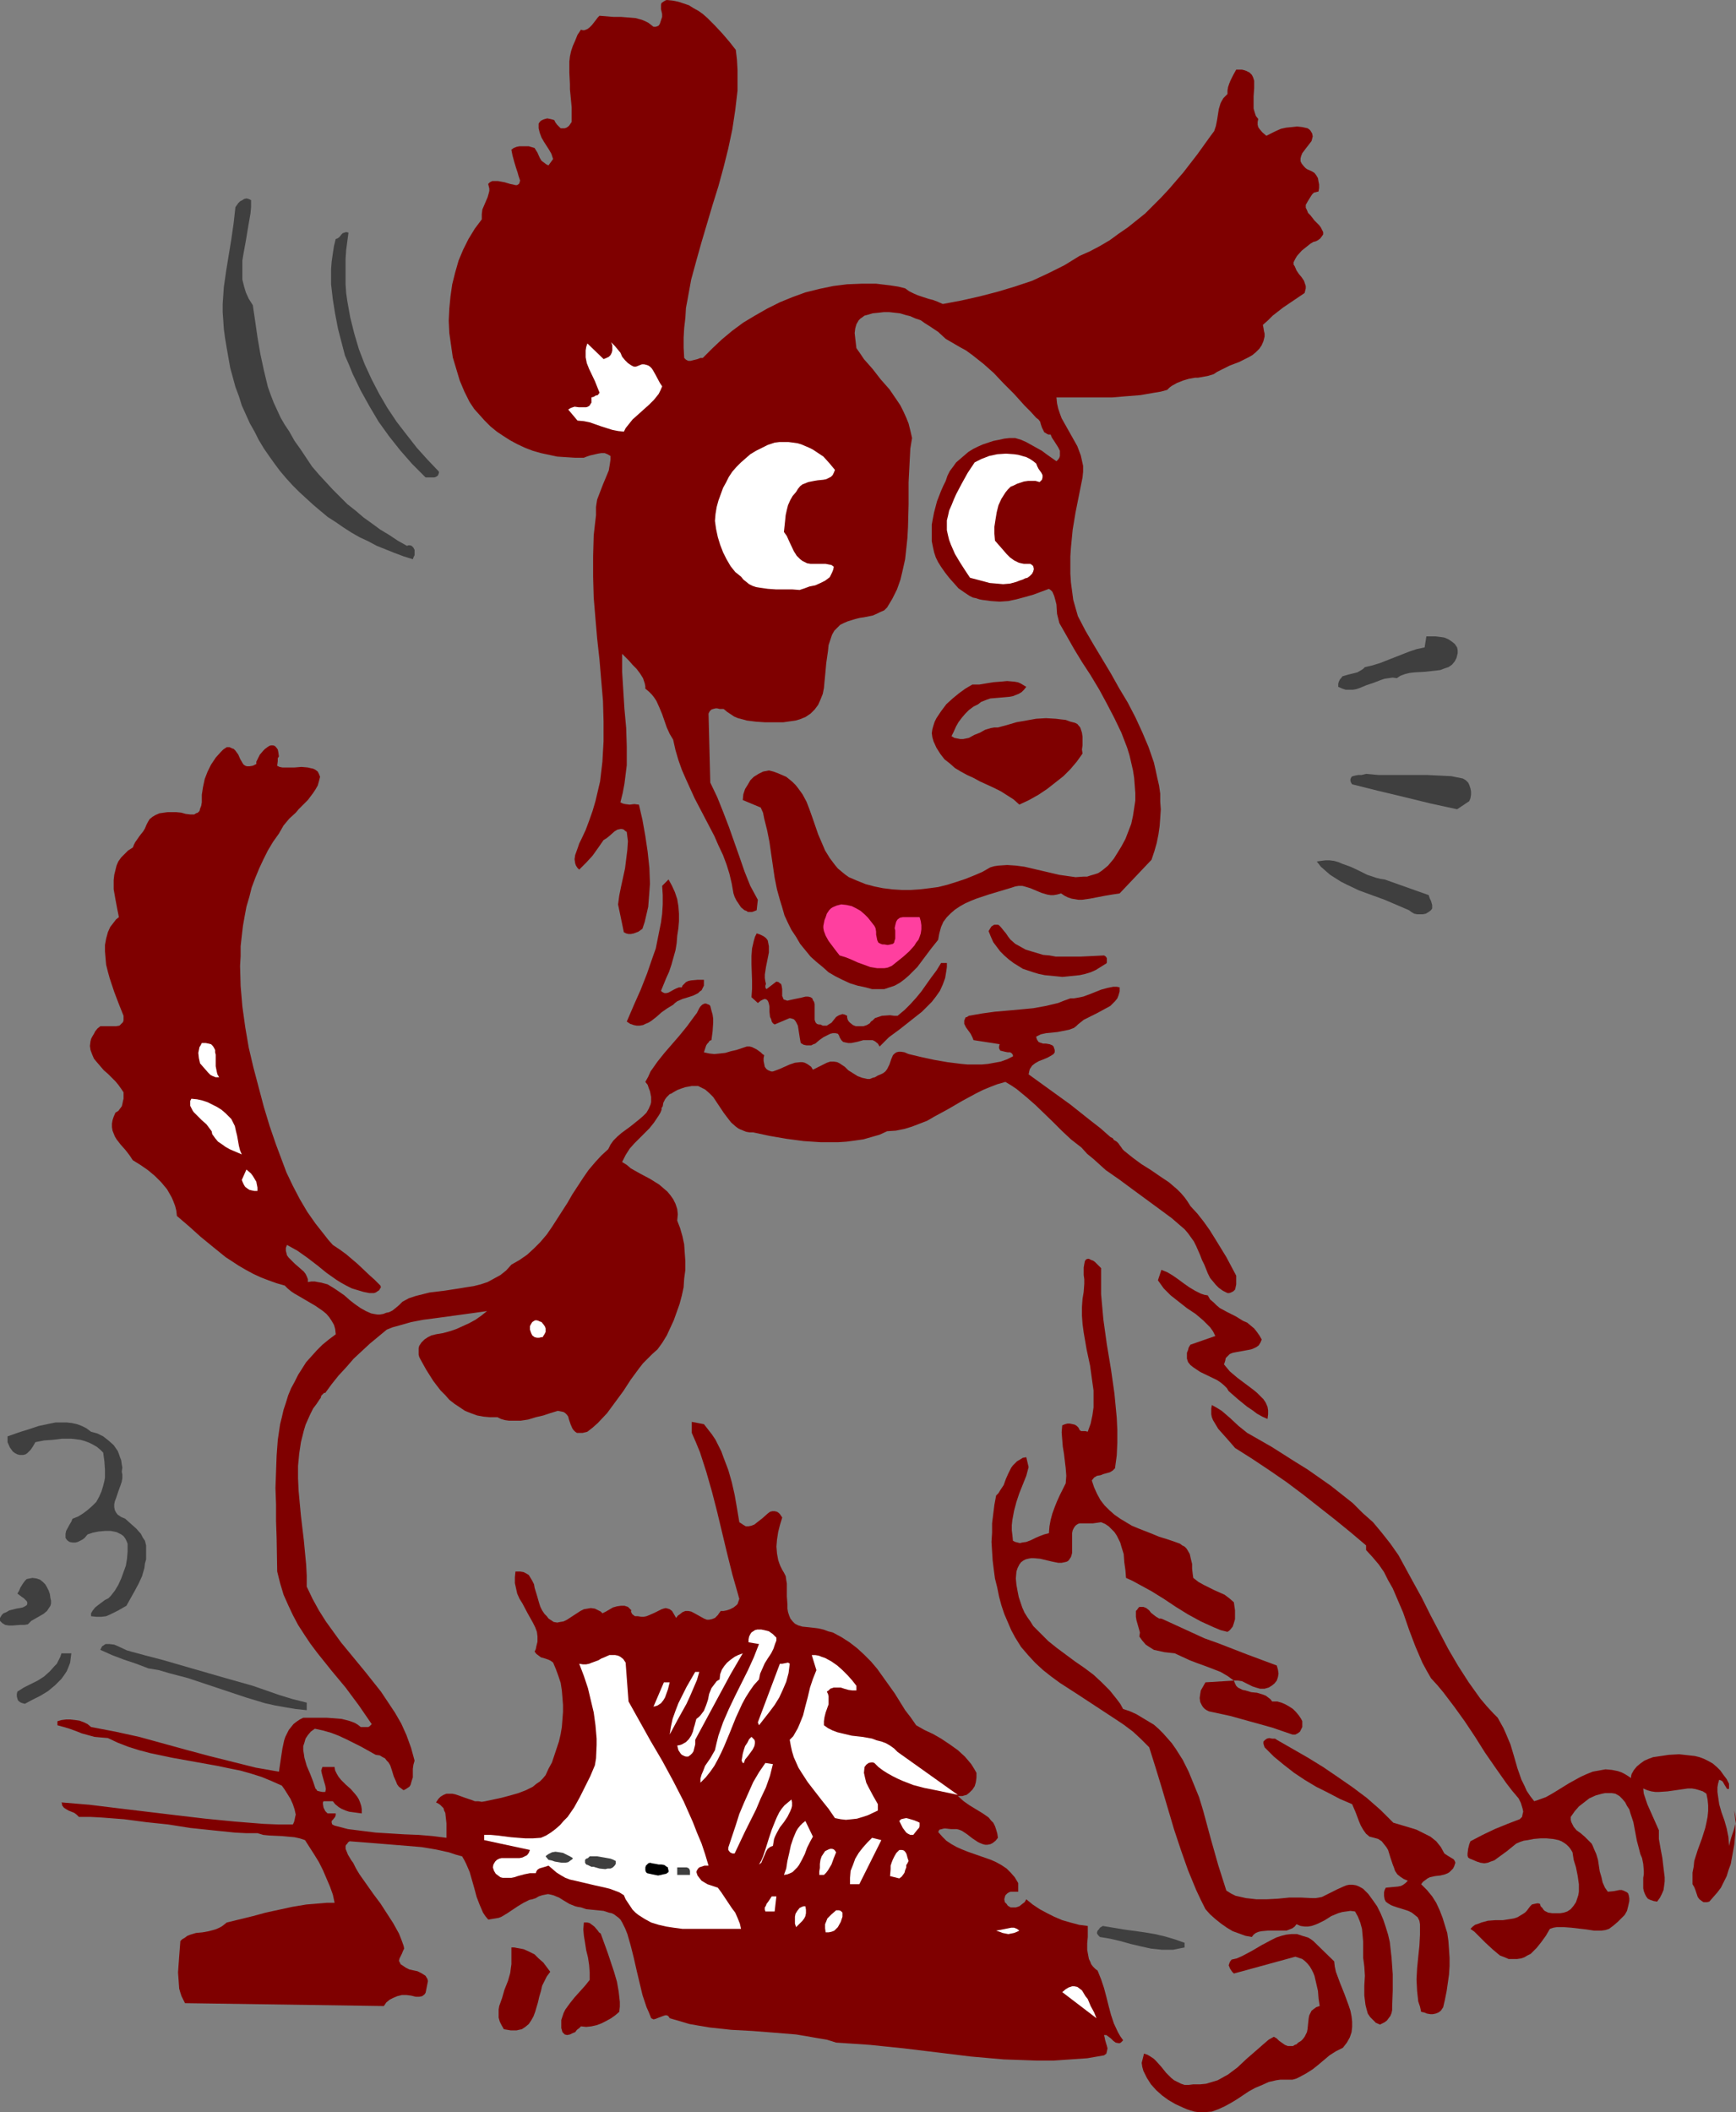 <?xml version="1.0" encoding="UTF-8" standalone="no"?>
<svg
   version="1.0"
   width="128.005mm"
   height="155.668mm"
   id="svg56"
   sodipodi:docname="Dog 27.wmf"
   xmlns:inkscape="http://www.inkscape.org/namespaces/inkscape"
   xmlns:sodipodi="http://sodipodi.sourceforge.net/DTD/sodipodi-0.dtd"
   xmlns="http://www.w3.org/2000/svg"
   xmlns:svg="http://www.w3.org/2000/svg">
  <rect width="100%" height="100%" fill="#808080" stroke="none"/>
  <sodipodi:namedview
     id="namedview56"
     pagecolor="#ffffff"
     bordercolor="#000000"
     borderopacity="0.25"
     inkscape:showpageshadow="2"
     inkscape:pageopacity="0.0"
     inkscape:pagecheckerboard="0"
     inkscape:deskcolor="#d1d1d1"
     inkscape:document-units="mm" />
  <defs
     id="defs1">
    <pattern
       id="WMFhbasepattern"
       patternUnits="userSpaceOnUse"
       width="6"
       height="6"
       x="0"
       y="0" />
  </defs>
  <path
     style="fill:#7f0000;fill-opacity:1;fill-rule:evenodd;stroke:none"
     d="m 205.057,13.897 0.323,2.747 0.162,2.909 v 2.747 2.909 l -0.323,2.747 -0.323,2.747 -0.808,5.333 -1.131,5.333 -1.293,5.171 -1.454,5.333 -1.616,5.171 -3.07,10.342 -1.454,5.171 -1.454,5.333 -0.97,5.333 -0.485,2.585 -0.162,2.747 -0.323,2.747 -0.162,2.747 v 2.747 l 0.162,2.909 0.485,0.485 0.646,0.323 h 0.646 l 0.646,-0.162 1.293,-0.323 0.808,-0.323 h 0.646 l 2.585,-2.585 2.747,-2.585 2.909,-2.424 3.07,-2.262 3.232,-1.939 3.393,-1.939 3.555,-1.778 3.555,-1.454 3.555,-1.293 3.878,-0.97 3.878,-0.808 3.878,-0.485 4.04,-0.162 h 4.04 l 4.04,0.485 2.101,0.323 1.939,0.485 1.131,0.808 1.293,0.646 1.131,0.485 2.909,0.97 1.293,0.323 1.293,0.485 1.454,0.646 5.171,-0.97 5.009,-1.131 5.009,-1.293 4.848,-1.454 4.848,-1.616 4.524,-2.101 2.262,-1.131 2.262,-1.131 2.101,-1.293 2.101,-1.293 2.909,-1.293 2.747,-1.454 2.747,-1.616 2.424,-1.778 2.585,-1.778 2.424,-1.939 2.424,-1.939 2.262,-2.262 2.101,-2.101 2.262,-2.424 4.04,-4.686 3.878,-5.009 3.717,-5.171 0.485,-0.646 0.485,-0.646 0.485,-1.454 0.323,-1.616 0.485,-3.07 0.485,-1.616 0.323,-0.646 0.485,-0.808 0.485,-0.485 0.646,-0.646 v -0.97 l 0.162,-0.97 0.323,-0.97 0.323,-0.808 0.808,-1.616 0.808,-1.454 h 0.808 0.808 l 0.646,0.162 0.485,0.162 0.97,0.485 0.646,0.646 0.323,0.646 0.323,0.97 v 0.97 1.131 l -0.162,2.262 v 2.262 1.131 l 0.323,1.131 0.323,0.97 0.646,0.808 -0.162,0.808 v 0.808 l 0.162,0.646 0.323,0.485 0.808,0.97 1.131,0.97 1.293,-0.646 1.293,-0.646 1.454,-0.646 1.454,-0.323 1.616,-0.162 1.454,-0.162 1.454,0.162 1.454,0.323 0.485,0.323 0.323,0.323 0.485,0.808 0.162,0.808 -0.162,0.646 -0.162,0.646 -0.485,0.646 -1.131,1.454 -0.97,1.293 -0.323,0.808 -0.162,0.646 v 0.808 l 0.323,0.646 0.646,0.808 0.485,0.485 0.485,0.323 1.131,0.485 0.808,0.485 0.485,0.646 0.485,0.808 0.162,0.97 0.162,0.808 v 0.97 l -0.162,0.97 -0.646,0.162 -0.646,0.162 -0.485,0.485 -0.323,0.485 -0.808,1.293 -0.646,1.131 v 0.808 l 0.323,0.646 0.323,0.808 0.646,0.646 1.131,1.454 0.646,0.646 0.646,0.646 0.485,0.646 0.323,0.646 0.323,0.646 v 0.646 l -0.323,0.485 -0.485,0.646 -0.646,0.485 -0.646,0.323 -0.646,0.162 -0.808,0.485 -0.808,0.646 -1.616,1.293 -1.293,1.454 -0.485,0.808 -0.485,0.97 v 0.646 l 0.323,0.485 0.485,1.131 0.646,0.97 0.808,0.97 0.646,0.97 0.323,0.97 0.162,0.485 v 0.646 l -0.162,0.646 -0.162,0.646 -5.979,4.04 -2.909,2.262 -1.293,1.293 -1.454,1.293 0.162,0.808 0.162,0.97 0.162,0.646 v 0.808 l -0.323,1.293 -0.485,1.131 -0.646,0.97 -0.97,0.97 -0.97,0.808 -1.131,0.646 -2.585,1.293 -2.585,0.97 -2.585,1.293 -0.97,0.485 -0.97,0.646 -1.616,0.485 -1.777,0.323 -0.97,0.162 h -0.808 l -1.777,0.323 -1.616,0.485 -1.616,0.646 -1.454,0.808 -0.646,0.485 -0.646,0.646 -1.777,0.485 -1.939,0.323 -3.717,0.646 -4.04,0.323 -3.878,0.323 h -4.04 -3.878 -3.878 -3.717 l 0.162,1.616 0.323,1.454 0.485,1.454 0.485,1.293 1.454,2.585 2.909,5.171 0.485,1.293 0.485,1.293 0.323,1.454 0.323,1.454 v 1.616 l -0.162,1.616 -0.97,4.848 -0.97,4.848 -0.808,4.848 -0.485,5.009 -0.162,2.424 v 2.424 2.424 l 0.162,2.424 0.323,2.424 0.323,2.424 0.646,2.262 0.646,2.262 2.101,4.04 2.262,3.878 2.424,4.04 2.424,4.04 2.262,4.04 2.424,4.04 2.101,4.04 1.939,4.201 1.777,4.201 1.454,4.201 0.485,2.101 0.485,2.262 0.485,2.101 0.323,2.262 v 2.262 l 0.162,2.101 -0.162,2.424 -0.162,2.262 -0.323,2.262 -0.485,2.424 -0.646,2.262 -0.808,2.424 -8.887,9.372 -2.101,0.323 -1.939,0.323 -4.201,0.808 -2.262,0.323 h -0.97 l -0.97,-0.162 -0.97,-0.162 -0.97,-0.323 -0.97,-0.485 -0.97,-0.646 -1.131,0.323 -0.97,0.162 h -0.808 l -0.97,-0.162 -1.616,-0.485 -3.07,-1.293 -1.616,-0.485 -0.646,-0.162 h -0.97 l -0.97,0.162 -0.97,0.323 -3.232,0.97 -1.616,0.485 -1.616,0.485 -3.393,1.131 -1.616,0.646 -1.454,0.646 -1.454,0.808 -1.454,0.97 -1.131,0.97 -1.131,1.131 -0.97,1.293 -0.646,1.454 -0.485,1.778 -0.323,1.778 -1.939,2.424 -1.939,2.585 -1.939,2.585 -1.293,1.293 -1.131,1.131 -1.131,0.97 -1.293,0.97 -1.454,0.808 -1.454,0.485 -1.454,0.485 h -1.616 -1.777 l -1.777,-0.485 -2.262,-0.485 -2.101,-0.646 -2.101,-0.97 -1.939,-0.97 -1.939,-1.131 -1.616,-1.454 -1.777,-1.454 -1.616,-1.454 -1.454,-1.778 -1.454,-1.778 -1.131,-1.939 -1.293,-1.939 -0.97,-1.939 -0.97,-2.101 -0.646,-2.262 -0.646,-2.101 -0.808,-2.909 -0.646,-3.232 -0.97,-6.625 -0.485,-3.393 -0.646,-3.232 -0.808,-3.232 -0.323,-1.616 -0.646,-1.454 -5.009,-2.101 0.162,-1.616 0.485,-1.454 0.808,-1.293 0.646,-1.131 0.97,-0.97 1.293,-0.808 1.293,-0.646 1.616,-0.323 1.293,0.323 1.293,0.485 1.131,0.485 1.131,0.485 0.808,0.646 0.97,0.808 0.808,0.808 0.646,0.808 1.293,1.778 1.131,2.101 0.808,2.101 0.808,2.262 1.616,4.686 0.97,2.262 0.97,2.262 1.293,2.101 1.454,1.939 0.808,0.97 0.97,0.808 0.97,0.808 1.131,0.808 2.262,0.97 2.424,0.97 2.424,0.646 2.424,0.485 2.585,0.323 2.585,0.162 h 2.585 l 2.424,-0.162 2.747,-0.323 2.424,-0.323 2.585,-0.646 2.585,-0.808 2.424,-0.808 2.424,-0.97 2.262,-0.97 2.262,-1.293 1.131,-0.323 1.131,-0.162 2.424,-0.162 2.424,0.162 2.424,0.323 4.848,1.131 4.848,1.131 2.262,0.323 2.262,0.323 2.262,-0.162 h 0.97 l 0.97,-0.323 1.131,-0.323 0.97,-0.323 0.97,-0.646 0.808,-0.646 0.97,-0.808 0.808,-0.97 0.808,-0.97 0.808,-1.293 1.293,-2.101 1.131,-2.101 0.808,-2.101 0.808,-2.101 0.485,-2.262 0.323,-2.101 0.323,-2.101 v -2.101 l -0.162,-2.101 -0.162,-2.101 -0.323,-2.101 -0.485,-2.101 -0.485,-2.101 -0.646,-2.101 -1.616,-4.201 -1.939,-4.04 -2.101,-4.04 -2.101,-3.878 -2.424,-4.04 -2.424,-3.717 -2.262,-3.717 -2.101,-3.717 -1.939,-3.393 -0.323,-1.293 -0.323,-1.293 -0.162,-2.585 -0.323,-1.293 -0.323,-1.131 -0.485,-1.131 -0.485,-0.485 -0.485,-0.323 -4.363,1.616 -2.262,0.646 -2.424,0.646 -2.262,0.485 -2.424,0.162 -2.424,-0.162 -1.131,-0.162 -1.293,-0.162 -0.808,-0.162 -0.97,-0.323 -0.808,-0.162 -0.97,-0.485 -1.454,-0.97 -1.616,-1.131 -1.293,-1.454 -1.293,-1.454 -1.131,-1.454 -1.131,-1.616 -0.808,-1.293 -0.646,-1.293 -0.485,-1.454 -0.323,-1.454 -0.323,-1.616 v -1.454 -1.616 -1.616 l 0.323,-1.778 0.323,-1.616 0.808,-3.07 1.131,-2.909 0.646,-1.454 0.646,-1.293 0.485,-1.454 0.646,-1.293 0.97,-1.293 0.808,-1.131 1.131,-0.97 1.131,-0.97 1.131,-0.97 1.293,-0.808 1.293,-0.646 1.454,-0.646 1.454,-0.485 1.454,-0.485 1.616,-0.323 1.454,-0.323 1.454,-0.162 h 1.616 l 1.616,0.485 1.454,0.646 1.454,0.808 1.454,0.808 1.454,0.808 1.293,0.97 2.747,1.939 0.485,-0.485 0.323,-0.485 0.162,-0.485 v -0.485 -0.97 l -0.485,-0.97 -1.131,-1.778 -0.646,-0.97 -0.323,-0.808 h -0.646 l -0.323,-0.162 -0.808,-0.485 -0.323,-0.646 -0.323,-0.646 -0.323,-0.97 -0.162,-0.646 -0.485,-0.646 -0.646,-0.485 -1.616,-1.778 -1.616,-1.616 -2.909,-3.232 -2.909,-2.909 -2.747,-2.909 -2.909,-2.585 -3.07,-2.424 -1.777,-1.293 -1.777,-0.97 -1.939,-1.131 -1.939,-1.131 -2.101,-1.939 -2.424,-1.616 -1.293,-0.808 -1.131,-0.808 -1.454,-0.485 -1.454,-0.646 -1.293,-0.323 -1.616,-0.485 -1.454,-0.162 -1.454,-0.162 h -1.616 l -1.454,0.162 -1.616,0.162 -1.616,0.485 -0.646,0.162 -0.646,0.485 -0.485,0.323 -0.485,0.485 -0.646,1.131 -0.323,1.131 -0.162,1.293 0.162,1.454 0.323,2.747 1.131,1.616 0.97,1.454 2.424,2.747 2.262,2.909 2.424,2.747 2.101,3.07 0.97,1.454 0.808,1.616 0.808,1.778 0.646,1.616 0.485,1.939 0.485,2.101 -0.485,2.909 -0.162,3.07 -0.323,6.302 v 6.14 l -0.162,6.302 -0.162,3.07 -0.323,3.07 -0.323,2.909 -0.646,2.909 -0.646,2.747 -0.97,2.747 -1.293,2.585 -1.454,2.424 -0.808,0.808 -1.131,0.485 -0.97,0.485 -1.131,0.485 -2.424,0.485 -1.131,0.162 -1.293,0.323 -2.101,0.646 -1.131,0.485 -0.97,0.485 -0.808,0.808 -0.808,0.808 -0.646,1.131 -0.485,1.454 -0.485,1.454 -0.162,1.616 -0.485,3.393 -0.162,1.778 -0.162,1.778 -0.162,1.616 -0.162,1.778 -0.323,1.616 -0.646,1.616 -0.646,1.454 -0.97,1.293 -1.131,1.131 -1.454,0.97 -0.808,0.323 -0.808,0.323 -1.131,0.323 -1.131,0.162 -2.262,0.323 h -2.424 -2.747 l -2.424,-0.162 -2.585,-0.323 -1.131,-0.323 -1.293,-0.323 -1.131,-0.485 -0.97,-0.646 -0.97,-0.646 -0.97,-0.808 h -1.131 l -0.646,-0.162 h -0.485 l -0.646,0.162 -0.485,0.162 -0.485,0.485 -0.323,0.646 0.485,19.229 v 0 l 1.939,4.04 1.616,4.04 1.616,4.201 2.909,8.241 1.454,4.201 1.616,4.04 2.101,3.878 -0.323,2.909 -0.808,0.323 -0.485,0.162 h -0.646 -0.485 l -0.485,-0.323 -0.485,-0.162 -0.97,-0.808 -0.646,-0.97 -0.646,-0.97 -0.485,-0.97 -0.323,-0.97 -0.485,-2.747 -0.646,-2.747 -0.808,-2.585 -0.97,-2.585 -1.293,-2.747 -1.131,-2.585 -5.494,-10.503 -2.424,-5.333 -1.131,-2.585 -0.97,-2.747 -0.808,-2.747 -0.646,-2.909 -0.97,-1.616 -0.808,-1.778 -1.293,-3.717 -0.808,-1.939 -0.808,-1.778 -0.646,-0.97 -0.646,-0.808 -0.808,-0.808 -0.97,-0.808 v -0.646 l -0.162,-0.808 -0.485,-1.454 -0.808,-1.293 -0.97,-1.293 -1.131,-1.131 -0.97,-1.131 -0.97,-0.97 -0.97,-0.97 v 2.585 2.424 l 0.323,5.171 0.323,5.171 0.485,5.332 0.162,5.171 v 2.585 2.585 l -0.323,2.585 -0.323,2.585 -0.485,2.585 -0.646,2.585 0.646,0.323 0.646,0.162 1.293,0.162 1.293,-0.162 1.293,0.162 0.97,4.201 0.808,4.525 0.646,4.363 0.485,4.525 0.162,4.363 -0.162,2.262 -0.162,2.101 -0.162,2.101 -0.485,2.101 -0.485,2.101 -0.646,1.939 -1.131,0.808 -1.293,0.485 -0.808,0.162 h -0.646 l -0.646,-0.162 -0.646,-0.323 -1.616,-7.756 0.323,-2.424 0.485,-2.424 1.131,-5.171 0.323,-2.585 0.323,-2.585 0.162,-2.424 -0.162,-1.293 -0.162,-1.293 -0.485,-0.323 -0.323,-0.323 -0.485,-0.162 h -0.485 l -0.808,0.162 -0.808,0.485 -1.454,1.293 -0.808,0.646 -0.808,0.485 -1.454,2.101 -1.616,2.262 -1.777,1.939 -0.97,0.97 -0.97,0.97 -0.485,-0.485 -0.323,-0.485 -0.162,-0.323 -0.162,-0.485 -0.162,-1.131 0.162,-1.131 0.808,-2.262 0.323,-0.97 0.485,-0.97 1.293,-2.747 0.97,-2.585 0.97,-2.747 0.808,-2.747 0.646,-2.747 0.646,-2.747 0.323,-2.747 0.323,-2.747 0.323,-5.656 v -5.656 l -0.162,-5.656 -0.485,-5.656 -0.485,-5.817 -0.646,-5.817 -0.485,-5.656 -0.485,-5.817 -0.162,-5.817 v -5.656 l 0.162,-5.817 0.323,-2.909 0.323,-2.747 v -1.131 -1.131 l 0.162,-1.131 0.162,-0.97 0.808,-2.101 0.808,-2.101 0.808,-1.939 0.808,-1.939 0.323,-1.939 0.162,-1.131 v -0.97 l -0.808,-0.485 -0.808,-0.323 h -0.97 l -0.97,0.162 -2.101,0.485 -0.97,0.323 -0.808,0.323 h -2.424 l -2.585,-0.162 -2.424,-0.162 -2.262,-0.485 -2.262,-0.485 -2.262,-0.646 -2.101,-0.808 -2.101,-0.97 -2.101,-1.131 -1.777,-1.131 -1.939,-1.293 -1.777,-1.454 -1.616,-1.616 -1.454,-1.616 -1.454,-1.616 -1.293,-1.939 -1.454,-2.909 -1.293,-3.07 -0.97,-3.232 -0.97,-3.232 -0.485,-3.393 -0.485,-3.393 -0.162,-3.393 0.162,-3.393 0.323,-3.393 0.485,-3.393 0.808,-3.232 0.97,-3.393 1.293,-3.07 1.454,-2.909 1.777,-2.909 1.939,-2.585 v -0.808 -0.646 l 0.162,-1.293 0.485,-1.131 0.485,-1.131 0.485,-1.131 0.323,-1.131 0.162,-0.646 v -0.646 l -0.162,-0.646 -0.162,-0.646 0.485,-0.485 0.646,-0.323 h 0.808 0.808 l 1.777,0.323 1.616,0.485 0.808,0.162 0.646,0.162 h 0.485 l 0.485,-0.323 0.162,-0.323 0.162,-0.646 -0.162,-0.485 -0.162,-0.485 -0.162,-0.485 -0.162,-0.646 -0.485,-1.454 -0.485,-1.616 -0.485,-1.778 -0.323,-1.616 0.646,-0.485 0.808,-0.323 0.808,-0.162 h 0.808 1.777 l 1.616,0.485 0.808,1.293 0.646,1.454 0.485,0.808 0.646,0.485 0.646,0.485 0.646,0.323 1.293,-1.778 -0.485,-1.454 -0.646,-1.131 -1.454,-2.262 -0.646,-1.131 -0.485,-1.293 -0.323,-1.293 v -0.646 -0.646 l 0.323,-0.485 0.323,-0.323 0.646,-0.323 0.485,-0.162 0.646,-0.162 0.808,0.162 0.646,0.162 0.485,0.162 0.323,0.646 0.485,0.646 0.97,0.97 h 0.646 0.485 l 0.485,-0.162 0.485,-0.323 0.323,-0.323 0.323,-0.485 0.323,-0.485 v -0.485 -3.555 l -0.323,-3.393 -0.162,-1.616 v -1.454 l -0.162,-3.232 v -3.07 l 0.162,-1.454 0.323,-1.454 0.485,-1.454 0.646,-1.454 0.646,-1.616 0.97,-1.454 0.485,0.162 h 0.485 l 0.808,-0.323 0.646,-0.485 0.646,-0.646 1.131,-1.454 0.485,-0.646 0.485,-0.485 1.939,0.162 1.939,0.162 h 2.101 l 2.101,0.162 1.939,0.162 1.777,0.485 0.808,0.323 0.97,0.485 0.646,0.485 0.808,0.646 h 0.646 l 0.485,-0.162 0.323,-0.162 0.323,-0.485 0.323,-0.97 0.162,-0.485 0.162,-0.485 V 3.878 L 184.374,3.232 184.212,2.585 V 1.939 1.293 L 184.374,0.808 184.858,0.485 185.343,0.162 185.828,0 l 1.616,0.162 1.616,0.323 1.454,0.485 1.454,0.485 1.293,0.808 1.454,0.808 1.131,0.808 1.293,1.131 2.101,2.101 2.101,2.262 1.939,2.262 z"
     id="path1" />
  <path
     style="fill:#3f3f3f;fill-opacity:1;fill-rule:evenodd;stroke:none"
     d="m 69.968,55.749 v 1.939 l -0.162,1.778 -0.646,3.717 -0.646,3.878 -0.646,3.555 -0.323,1.939 v 1.778 1.939 1.616 l 0.485,1.939 0.485,1.616 0.808,1.778 1.131,1.778 0.646,4.363 0.646,4.525 0.808,4.686 0.97,4.525 1.131,4.686 0.808,2.262 0.808,2.101 0.97,2.101 0.97,2.101 1.131,1.939 1.293,1.939 1.454,2.585 1.616,2.262 1.616,2.424 1.616,2.424 1.939,2.262 1.939,2.101 1.939,2.101 1.939,1.939 2.101,2.101 2.262,1.778 2.262,1.939 2.262,1.616 2.424,1.778 2.424,1.454 2.424,1.616 2.585,1.454 0.323,-0.162 h 0.485 l 0.485,0.162 0.485,0.485 0.323,0.646 v 0.646 0.808 l -0.323,0.646 -0.162,0.485 -2.585,-0.808 -2.585,-0.97 -2.424,-0.97 -2.424,-0.97 -2.424,-1.293 -2.424,-1.131 -2.262,-1.293 -2.262,-1.454 -2.101,-1.454 -2.262,-1.454 -1.939,-1.616 -2.101,-1.778 -1.939,-1.778 -1.939,-1.778 -1.777,-1.778 -1.777,-1.939 -1.777,-2.101 -1.454,-1.939 -1.616,-2.262 -1.454,-2.101 -1.454,-2.424 -1.131,-2.262 -1.293,-2.262 -2.262,-5.009 -0.808,-2.585 -0.97,-2.585 -1.454,-5.333 -0.485,-2.747 -0.485,-2.747 -0.485,-2.909 -0.323,-2.424 -0.162,-2.424 -0.162,-2.262 v -2.262 l 0.323,-4.686 0.646,-4.525 1.454,-8.888 0.646,-4.525 0.485,-4.363 0.808,-1.131 0.485,-0.485 0.646,-0.323 0.485,-0.323 0.646,-0.162 0.646,0.162 z"
     id="path2" />
  <path
     style="fill:#3f3f3f;fill-opacity:1;fill-rule:evenodd;stroke:none"
     d="m 97.115,64.798 -0.323,2.424 -0.323,2.424 -0.162,2.424 v 2.424 2.424 2.262 l 0.162,2.424 0.323,2.262 0.808,4.525 1.131,4.525 1.293,4.363 1.616,4.201 1.939,4.201 2.101,4.04 2.262,3.878 2.585,3.878 2.747,3.555 2.909,3.717 2.909,3.232 3.232,3.393 v 0.323 l -0.162,0.485 -0.162,0.323 -0.485,0.323 -0.485,0.162 h -2.424 l -3.717,-3.717 -3.393,-3.878 -3.07,-3.878 -2.909,-4.04 -2.585,-4.363 -2.424,-4.363 -2.262,-4.686 -0.97,-2.424 L 96.146,99.055 95.176,95.339 94.207,91.622 93.399,87.421 92.752,83.381 92.268,79.18 v -2.101 -2.101 l 0.162,-2.101 0.323,-2.262 0.323,-2.101 0.485,-1.939 0.485,-0.162 0.485,-0.323 0.646,-0.808 0.323,-0.323 0.485,-0.162 0.485,-0.162 z"
     id="path3" />
  <path
     style="fill:#ffffff;fill-opacity:1;fill-rule:evenodd;stroke:none"
     d="m 177.264,102.126 0.808,-0.323 0.808,-0.323 h 0.646 l 0.646,0.162 0.485,0.162 0.485,0.323 0.485,0.485 0.323,0.485 0.646,1.131 1.293,2.424 0.646,0.97 -0.485,1.131 -0.485,0.97 -1.293,1.616 -1.454,1.454 -1.454,1.293 -1.616,1.454 -1.454,1.293 -1.293,1.616 -0.646,0.808 -0.485,0.97 -1.616,-0.162 -1.616,-0.323 -3.07,-0.97 -3.232,-1.131 -1.616,-0.323 -1.777,-0.162 -2.585,-3.07 0.485,-0.323 0.323,-0.162 0.485,-0.162 0.485,-0.162 1.131,0.162 h 0.646 0.485 0.97 l 0.485,-0.162 0.485,-0.323 0.162,-0.323 0.323,-0.485 v -0.646 -0.808 l 0.646,-0.162 0.485,-0.323 0.646,-0.162 0.485,-0.646 -0.646,-1.616 -0.646,-1.616 -1.616,-3.393 -0.646,-1.616 -0.323,-1.616 v -1.939 l 0.162,-0.97 0.323,-0.97 4.525,4.363 0.808,-0.323 0.646,-0.323 0.485,-0.485 0.323,-0.646 0.162,-0.646 V 96.793 96.147 l -0.323,-0.808 0.97,0.97 0.808,0.97 0.808,0.97 0.485,1.131 0.808,0.97 0.808,0.808 0.97,0.646 0.646,0.323 z"
     id="path4" />
  <path
     style="fill:#ffffff;fill-opacity:1;fill-rule:evenodd;stroke:none"
     d="m 232.689,130.889 -0.323,0.808 -0.323,0.646 -0.485,0.485 -0.646,0.323 -0.646,0.323 -0.808,0.162 -1.616,0.162 -0.97,0.162 -0.808,0.162 -0.808,0.162 -0.808,0.323 -0.808,0.323 -0.646,0.485 -0.646,0.808 -0.485,0.808 -0.97,1.131 -0.646,1.131 -0.646,1.454 -0.323,1.293 -0.323,1.454 -0.162,1.616 -0.323,3.07 0.808,1.131 0.646,1.454 1.293,2.747 0.808,1.293 0.97,0.97 0.646,0.485 0.646,0.323 0.646,0.323 0.97,0.162 h 0.808 0.808 0.97 1.616 l 0.808,0.162 0.808,0.162 0.646,0.485 -0.162,0.808 -0.323,0.808 -0.323,0.646 -0.323,0.646 -0.646,0.485 -0.646,0.485 -1.293,0.646 -1.454,0.646 -1.616,0.323 -1.293,0.485 -1.454,0.485 -2.101,-0.162 h -2.262 -2.262 l -2.262,-0.162 -2.262,-0.323 -0.97,-0.162 -0.97,-0.323 -0.97,-0.485 -0.808,-0.646 -0.808,-0.646 -0.646,-0.808 -0.808,-0.646 -0.808,-0.646 -1.293,-1.616 -1.131,-1.939 -0.97,-1.939 -0.808,-2.101 -0.646,-2.101 -0.485,-2.262 -0.323,-2.262 0.162,-1.939 0.323,-1.939 0.485,-1.778 0.646,-1.778 0.646,-1.778 0.808,-1.454 0.808,-1.616 0.97,-1.454 1.131,-1.293 1.293,-1.293 1.293,-1.131 1.293,-1.131 1.616,-0.97 1.616,-0.808 1.616,-0.808 1.939,-0.646 1.293,-0.162 h 1.293 1.293 l 1.293,0.162 1.131,0.162 1.131,0.323 1.131,0.485 1.131,0.485 0.97,0.485 0.97,0.646 1.939,1.293 1.616,1.778 z"
     id="path5" />
  <path
     style="fill:#ffffff;fill-opacity:1;fill-rule:evenodd;stroke:none"
     d="m 288.76,129.111 0.323,0.808 0.323,0.646 0.808,1.131 0.323,0.646 v 0.646 l -0.162,0.646 -0.323,0.323 -0.323,0.323 -1.131,-0.323 h -0.97 -1.131 l -1.131,0.162 -0.97,0.323 -0.97,0.323 -0.97,0.485 -0.808,0.323 -0.808,0.808 -0.646,0.808 -1.131,1.778 -0.808,1.778 -0.485,1.939 -0.323,1.939 -0.323,2.101 v 1.939 l 0.162,1.939 1.131,1.293 1.131,1.293 0.97,1.131 0.97,0.97 1.131,0.808 1.293,0.646 0.646,0.162 0.808,0.162 h 0.97 0.808 l 0.485,0.323 0.323,0.323 0.162,0.808 -0.162,0.646 -0.323,0.646 -0.646,0.646 -0.646,0.485 -0.646,0.162 -0.646,0.323 -0.97,0.323 -0.808,0.323 -1.777,0.485 -1.939,0.162 -1.777,-0.162 -1.939,-0.162 -1.777,-0.485 -3.717,-0.97 -1.293,-1.939 -1.454,-2.262 -1.454,-2.424 -1.131,-2.585 -0.485,-1.293 -0.323,-1.293 -0.323,-1.454 v -1.293 -1.454 l 0.323,-1.293 0.323,-1.454 0.646,-1.454 0.646,-1.616 0.646,-1.454 1.616,-3.07 1.616,-2.909 1.939,-2.909 0.97,-0.485 0.97,-0.485 2.101,-0.808 2.262,-0.485 2.424,-0.162 2.262,0.162 1.131,0.162 1.131,0.323 1.131,0.323 0.97,0.485 0.97,0.646 z"
     id="path6" />
  <path
     style="fill:#3f3f3f;fill-opacity:1;fill-rule:evenodd;stroke:none"
     d="m 406.074,180.336 0.162,0.808 v 0.808 l -0.162,0.646 -0.162,0.646 -0.485,0.97 -0.808,0.97 -0.97,0.646 -0.97,0.323 -1.293,0.485 -1.293,0.162 -2.909,0.323 -2.909,0.162 -1.454,0.162 -1.293,0.323 -1.293,0.485 -0.97,0.646 -1.131,-0.162 -1.131,0.162 -1.131,0.162 -0.97,0.323 -2.101,0.808 -0.97,0.323 -0.97,0.323 -1.939,0.808 -0.97,0.323 -0.97,0.162 h -0.97 -0.97 l -0.97,-0.323 -1.131,-0.485 v -0.808 l 0.162,-0.646 0.323,-0.646 0.323,-0.323 0.323,-0.485 0.485,-0.162 1.131,-0.323 0.646,-0.162 0.646,-0.162 1.293,-0.323 1.131,-0.646 0.485,-0.323 0.485,-0.485 2.101,-0.485 2.101,-0.646 8.241,-3.232 1.939,-0.646 2.262,-0.485 0.485,-3.07 h 1.293 1.293 l 1.293,0.162 1.131,0.162 1.131,0.485 0.97,0.646 0.808,0.646 z"
     id="path7" />
  <path
     style="fill:#7f0000;fill-opacity:1;fill-rule:evenodd;stroke:none"
     d="m 286.013,191.324 -0.646,0.808 -0.646,0.646 -0.808,0.485 -0.808,0.323 -0.808,0.323 -0.808,0.162 -1.777,0.162 -1.777,0.162 -1.939,0.162 -0.97,0.323 -0.808,0.323 -0.808,0.323 -0.808,0.646 -1.293,0.646 -1.293,0.97 -0.97,0.97 -0.97,1.131 -0.97,1.293 -0.646,1.131 -0.646,1.454 -0.646,1.293 0.808,0.485 0.808,0.162 0.808,0.162 h 0.808 l 1.616,-0.323 1.454,-0.808 1.616,-0.646 1.454,-0.808 1.616,-0.485 0.97,-0.162 h 0.97 l 2.424,-0.646 2.747,-0.808 2.747,-0.485 2.747,-0.485 2.747,-0.162 2.747,0.162 1.293,0.162 1.454,0.162 1.293,0.485 1.293,0.323 0.646,0.323 0.808,0.97 0.162,0.485 0.323,0.97 0.162,1.131 v 2.424 l -0.162,1.131 0.162,1.131 -1.616,2.262 -1.777,2.101 -1.939,1.939 -2.262,1.778 -2.262,1.778 -2.424,1.616 -2.585,1.454 -2.747,1.293 -1.616,-1.454 -1.777,-1.131 -1.777,-1.131 -1.939,-0.97 -3.878,-1.778 -1.777,-0.97 -1.777,-0.808 -1.777,-0.97 -1.616,-0.97 -1.454,-1.293 -1.454,-1.131 -1.131,-1.454 -1.131,-1.778 -0.808,-1.778 -0.323,-1.131 -0.162,-1.131 0.162,-1.131 0.323,-1.131 0.323,-0.97 0.485,-0.97 0.646,-0.97 0.646,-0.97 1.454,-1.939 1.777,-1.616 1.777,-1.454 1.777,-1.293 1.939,-1.131 h 1.939 l 1.939,-0.323 1.939,-0.323 2.101,-0.162 1.777,-0.162 1.939,0.162 0.97,0.162 0.808,0.323 0.808,0.485 z"
     id="path8" />
  <path
     style="fill:#7f0000;fill-opacity:1;fill-rule:evenodd;stroke:none"
     d="m 77.725,210.715 -0.323,0.485 v 0.808 l -0.162,1.293 0.646,0.323 0.808,0.162 h 1.616 1.777 l 1.939,-0.162 1.777,0.162 0.646,0.162 0.808,0.162 0.646,0.323 0.646,0.485 0.323,0.646 0.323,0.808 -0.323,1.293 -0.323,1.131 -0.646,1.131 -0.646,0.97 -1.454,1.939 -1.777,1.778 -0.808,0.808 -0.808,0.97 -1.777,1.616 -1.616,1.939 -0.646,1.131 -0.646,1.131 -1.616,2.262 -1.454,2.424 -1.293,2.585 -1.131,2.424 -1.131,2.747 -0.97,2.585 -0.646,2.585 -0.808,2.747 -0.485,2.585 -0.485,2.747 -0.323,2.747 -0.323,2.909 v 2.747 l -0.162,2.747 0.162,5.656 0.485,5.656 0.808,5.817 0.97,5.656 1.293,5.494 1.454,5.494 1.454,5.494 1.616,5.333 1.777,5.171 1.454,3.878 1.454,3.878 1.777,3.717 1.939,3.717 2.101,3.555 2.262,3.232 2.424,3.07 1.131,1.454 1.293,1.454 1.939,1.293 1.777,1.293 3.232,2.747 3.07,2.909 1.616,1.454 1.616,1.616 0.162,0.485 -0.323,0.485 -0.162,0.323 -0.485,0.323 -0.485,0.323 -0.485,0.162 h -0.646 -0.646 l -1.616,-0.323 -1.616,-0.485 -1.616,-0.485 -1.616,-0.808 -1.454,-0.808 -1.293,-0.808 -2.747,-1.939 -2.585,-2.101 -2.747,-2.101 -2.747,-1.939 -1.454,-0.808 -1.454,-0.808 -0.323,0.808 v 0.808 l 0.162,0.646 0.162,0.646 0.485,0.646 0.485,0.485 1.131,1.131 1.293,1.131 1.293,1.131 0.485,0.646 0.323,0.646 0.323,0.808 v 0.808 l 0.97,-0.162 h 0.97 l 0.808,0.162 0.97,0.162 1.777,0.485 1.616,0.97 1.454,0.97 1.616,1.131 1.454,1.293 1.454,1.131 1.616,1.131 1.454,0.808 1.454,0.646 0.808,0.162 0.97,0.162 h 0.646 l 0.97,-0.162 0.808,-0.323 0.808,-0.162 0.97,-0.485 0.808,-0.646 0.97,-0.808 0.97,-0.97 1.777,-0.97 1.939,-0.646 1.939,-0.485 1.939,-0.485 4.04,-0.485 4.201,-0.646 1.939,-0.323 2.101,-0.323 1.939,-0.485 1.939,-0.646 1.777,-0.97 1.777,-0.97 1.616,-1.293 1.454,-1.616 2.262,-1.293 2.101,-1.454 1.939,-1.778 1.777,-1.778 1.777,-2.101 1.454,-2.101 2.909,-4.525 1.454,-2.262 1.293,-2.262 3.07,-4.686 1.454,-2.101 1.777,-2.101 1.777,-1.939 1.939,-1.778 0.646,-1.293 0.808,-1.131 1.131,-1.131 1.131,-0.97 2.424,-1.778 2.424,-1.939 1.131,-0.97 0.97,-0.97 0.646,-1.131 0.485,-1.131 0.162,-0.646 v -0.808 -0.646 l -0.162,-0.808 -0.162,-0.808 -0.323,-0.808 -0.323,-0.97 -0.646,-0.808 0.808,-1.454 0.646,-1.454 1.939,-2.747 1.939,-2.424 4.201,-4.848 2.101,-2.585 1.777,-2.424 0.97,-1.293 0.646,-1.293 0.323,-0.485 0.485,-0.485 0.323,-0.162 0.323,-0.162 h 0.485 l 0.323,0.162 0.485,0.162 0.323,0.323 0.323,1.293 0.323,1.131 0.162,1.131 v 1.131 l -0.162,2.424 -0.323,2.424 -0.485,0.162 -0.323,0.485 -0.323,0.323 -0.323,0.485 -0.323,0.97 -0.323,0.97 1.454,0.323 1.454,0.162 1.616,-0.162 1.454,-0.162 1.616,-0.485 1.454,-0.323 2.909,-0.97 h 0.808 l 0.646,0.162 0.646,0.323 0.646,0.323 1.131,0.808 0.485,0.485 0.485,0.323 -0.162,0.808 v 0.808 l 0.162,0.808 0.162,0.808 0.485,0.646 0.485,0.323 0.808,0.323 h 0.485 l 0.485,-0.162 1.293,-0.485 2.909,-1.293 1.454,-0.485 1.454,-0.162 h 0.646 l 0.646,0.162 0.646,0.323 0.485,0.323 0.646,0.485 0.485,0.808 1.939,-0.97 1.939,-0.97 0.97,-0.323 h 0.97 l 0.97,0.162 0.646,0.323 0.485,0.323 0.97,0.646 0.97,0.97 1.293,0.808 1.293,0.808 1.293,0.485 1.454,0.323 h 0.646 l 0.808,-0.323 0.646,-0.162 0.808,-0.485 0.808,-0.323 0.646,-0.323 0.646,-0.485 0.485,-0.646 0.646,-1.293 0.485,-1.454 0.485,-1.131 0.485,-0.485 0.485,-0.323 0.646,-0.162 H 251.11 l 0.97,0.162 1.131,0.485 3.393,0.808 3.717,0.808 3.717,0.646 3.878,0.485 1.777,0.162 h 1.939 1.939 l 1.777,-0.162 1.777,-0.323 1.777,-0.323 1.777,-0.646 1.616,-0.808 v -0.323 l -0.162,-0.323 -0.323,-0.323 -0.323,-0.162 h -0.646 l -0.808,-0.162 -0.646,-0.162 -0.646,-0.162 -0.162,-0.323 -0.162,-0.323 v -0.485 l 0.162,-0.646 -7.272,-1.131 -0.323,-0.808 -0.485,-0.97 -1.293,-1.778 -0.485,-0.97 v -0.485 -0.485 l 0.162,-0.323 0.162,-0.485 0.485,-0.162 0.485,-0.323 3.717,-0.646 3.555,-0.485 3.717,-0.323 3.555,-0.323 3.393,-0.323 3.555,-0.646 3.393,-0.808 1.616,-0.646 1.777,-0.646 h 0.97 l 0.97,-0.162 1.616,-0.323 1.777,-0.646 1.616,-0.646 1.616,-0.646 1.777,-0.485 1.616,-0.323 h 0.97 l 0.808,0.162 v 1.131 l -0.323,1.131 -0.323,0.808 -0.646,0.808 -0.646,0.646 -0.646,0.646 -1.777,0.97 -1.777,0.97 -1.939,0.97 -1.939,0.97 -0.808,0.646 -0.808,0.646 -0.485,0.485 -0.646,0.485 -1.293,0.485 -1.616,0.323 -1.616,0.323 -3.232,0.323 -1.454,0.323 -0.646,0.323 -0.646,0.323 0.162,0.646 0.162,0.323 0.323,0.485 0.323,0.162 0.97,0.323 h 0.808 l 0.97,0.162 0.808,0.323 0.323,0.323 0.162,0.485 0.162,0.485 v 0.646 l -0.323,0.485 -0.485,0.323 -1.131,0.646 -1.131,0.485 -1.293,0.485 -1.131,0.646 -0.808,0.646 -0.323,0.485 -0.323,0.485 -0.162,0.646 -0.162,0.808 5.817,4.201 5.817,4.201 5.494,4.363 2.909,2.262 2.747,2.424 0.646,0.323 0.323,0.485 0.808,0.485 0.485,0.485 0.323,0.485 0.485,0.646 0.323,0.485 0.485,0.485 2.424,1.939 2.424,1.778 2.585,1.616 2.585,1.778 2.424,1.616 2.262,1.939 1.131,1.131 0.97,1.131 0.808,1.131 0.808,1.293 1.939,2.101 1.777,2.262 1.616,2.262 1.616,2.585 3.07,5.009 2.747,5.171 v 1.616 0.808 l -0.162,0.808 -0.162,0.646 -0.485,0.485 -0.646,0.323 -0.485,0.162 h -0.485 l -1.293,-0.646 -1.131,-0.808 -0.808,-0.808 -0.808,-0.97 -0.808,-0.97 -0.646,-1.293 -0.97,-2.424 -0.646,-1.293 -0.485,-1.293 -1.131,-2.585 -0.646,-1.293 -0.808,-1.131 -0.808,-1.131 -0.97,-1.131 -3.555,-3.07 -3.717,-2.747 -7.272,-5.333 -3.717,-2.747 -3.717,-2.585 -3.393,-3.07 -1.777,-1.454 -1.616,-1.778 -2.909,-2.262 -2.585,-2.424 -2.424,-2.424 -4.848,-4.686 -2.585,-2.262 -2.747,-2.262 -1.454,-0.97 -1.616,-0.97 -2.262,0.646 -2.101,0.808 -1.939,0.808 -1.939,0.97 -3.878,2.101 -3.878,2.262 -3.878,2.101 -1.939,1.131 -2.101,0.808 -2.101,0.808 -2.101,0.646 -2.424,0.485 -2.424,0.162 -2.101,0.97 -2.262,0.646 -2.262,0.646 -2.262,0.323 -2.424,0.323 -2.424,0.162 h -2.262 -2.424 l -4.848,-0.323 -4.848,-0.646 -4.686,-0.808 -4.525,-0.97 h -0.97 l -0.97,-0.162 -0.808,-0.323 -0.808,-0.323 -0.646,-0.323 -0.646,-0.485 -1.293,-1.131 -1.131,-1.454 -0.97,-1.293 -0.97,-1.454 -0.97,-1.454 -0.97,-1.454 -1.131,-1.131 -1.131,-0.97 -0.646,-0.323 -0.646,-0.323 -0.646,-0.323 h -0.808 -0.97 l -0.808,0.162 -0.97,0.162 -0.97,0.323 -1.293,0.485 -1.131,0.646 -0.485,0.323 -0.485,0.162 -0.808,0.808 -0.485,0.646 -0.485,0.97 -0.162,0.97 -0.323,0.485 v 0.485 l -0.323,0.808 -0.485,0.808 -1.293,1.939 -1.293,1.616 -2.747,2.747 -1.454,1.454 -1.293,1.454 -1.131,1.778 -0.485,0.97 -0.485,0.97 1.293,0.808 1.131,0.97 2.585,1.454 2.747,1.454 2.585,1.616 1.131,0.97 1.131,0.97 0.808,0.97 0.808,1.131 0.646,1.293 0.485,1.454 0.162,1.454 -0.162,1.778 0.808,2.101 0.646,2.262 0.485,2.262 0.162,2.424 0.162,2.262 v 2.424 l -0.323,2.424 -0.162,2.424 -0.485,2.262 -0.646,2.424 -0.808,2.262 -0.808,2.262 -0.97,2.101 -0.97,2.101 -1.293,2.101 -1.293,1.778 -1.454,1.293 -1.293,1.293 -1.293,1.293 -1.131,1.454 -2.262,3.07 -2.101,3.232 -2.262,3.07 -2.262,3.07 -2.585,2.747 -1.454,1.293 -1.454,1.131 -1.293,0.323 h -0.808 -0.808 l -0.485,-0.323 -0.485,-0.485 -0.323,-0.485 -0.485,-1.131 -0.485,-1.454 -0.162,-0.646 -0.323,-0.485 -0.485,-0.485 -0.485,-0.323 -0.808,-0.162 -0.808,-0.162 -2.101,0.646 -0.97,0.323 -0.97,0.323 -2.101,0.485 -2.101,0.646 -2.101,0.323 h -2.262 -0.97 l -1.131,-0.162 -1.131,-0.323 -0.97,-0.485 h -2.101 l -1.777,-0.162 -1.777,-0.323 -1.777,-0.646 -1.616,-0.646 -1.454,-0.97 -1.454,-0.97 -1.454,-1.131 -1.131,-1.293 -1.293,-1.293 -1.131,-1.454 -0.97,-1.293 -1.939,-3.07 -1.616,-2.909 -0.323,-0.646 -0.162,-0.646 v -0.646 -0.646 -0.485 l 0.162,-0.646 0.646,-0.97 0.808,-0.808 0.97,-0.646 0.97,-0.485 1.293,-0.323 1.939,-0.323 1.777,-0.485 1.939,-0.646 1.777,-0.808 1.777,-0.808 1.777,-0.97 1.616,-1.131 1.616,-1.293 -3.393,0.485 -3.555,0.485 -3.555,0.485 -3.555,0.485 -3.717,0.485 -3.393,0.646 -3.393,0.97 -1.777,0.485 -1.616,0.646 -4.686,3.878 -2.262,2.101 -2.262,2.101 -2.101,2.424 -2.101,2.262 -1.939,2.424 -1.777,2.424 h -0.323 l -0.323,0.323 -0.485,0.485 -0.162,0.646 -0.162,0.162 v 0 l -0.97,1.454 -0.97,1.293 -0.808,1.616 -0.646,1.454 -0.646,1.454 -0.485,1.616 -0.808,3.232 -0.485,3.232 -0.323,3.393 v 3.393 l 0.162,3.555 0.646,6.948 0.808,6.787 0.323,3.393 0.323,3.393 0.162,3.07 v 3.07 l 1.616,3.393 1.777,3.232 1.939,3.07 2.101,2.909 2.101,2.909 2.262,2.747 4.525,5.494 4.363,5.494 1.939,2.909 1.939,2.909 1.777,3.07 1.454,3.232 1.293,3.555 0.485,1.778 0.485,1.778 -0.323,1.131 -0.162,1.131 v 1.131 1.293 l -0.323,0.97 -0.323,1.131 -0.323,0.485 -0.485,0.323 -0.485,0.323 -0.646,0.323 -0.646,-0.485 -0.646,-0.485 -0.485,-0.646 -0.323,-0.808 -0.646,-1.454 -0.485,-1.616 -0.485,-1.454 -0.485,-0.808 -0.485,-0.485 -0.485,-0.646 -0.646,-0.323 -0.808,-0.485 -1.131,-0.162 -4.04,-2.262 -4.201,-2.101 -2.101,-0.97 -2.101,-0.808 -2.262,-0.646 -2.262,-0.485 -1.131,0.808 -0.808,0.97 -0.646,0.97 -0.323,1.131 -0.323,0.97 v 1.131 l 0.162,0.97 0.162,1.131 0.646,2.262 0.97,2.262 0.808,2.101 0.646,1.939 0.323,0.323 0.162,0.323 0.646,0.162 0.808,0.162 h 0.808 l 0.162,-0.808 -0.162,-0.97 -0.485,-1.616 -0.485,-1.778 -0.162,-0.808 0.323,-0.97 h 3.393 l 0.162,0.97 0.485,0.97 0.485,0.808 0.646,0.808 1.293,1.293 1.454,1.293 1.131,1.293 0.646,0.808 0.485,0.808 0.323,0.808 0.323,0.97 0.162,0.97 v 1.131 l -2.424,-0.323 -1.131,-0.162 -0.97,-0.323 -1.131,-0.485 -0.808,-0.485 -0.97,-0.808 -0.646,-0.808 h -2.585 l -0.162,0.323 v 0.485 l 0.162,0.97 0.485,0.97 0.323,0.323 0.323,0.323 h 2.262 v 0.485 l -0.162,0.485 -0.646,0.808 -0.323,0.323 v 0.485 l 0.162,0.485 0.323,0.162 0.323,0.162 3.717,0.97 3.878,0.485 3.878,0.485 7.918,0.485 4.04,0.162 3.878,0.323 3.878,0.485 v -4.04 l -0.162,-1.454 -0.162,-1.454 -0.323,-0.646 -0.162,-0.646 -0.97,-0.97 -0.485,-0.323 -0.646,-0.323 0.646,-0.97 0.646,-0.646 0.808,-0.485 0.808,-0.323 h 0.808 0.808 l 0.808,0.162 0.97,0.323 1.777,0.646 1.939,0.646 0.808,0.323 h 0.97 l 0.97,0.162 0.97,-0.162 2.262,-0.485 2.262,-0.485 2.424,-0.646 2.262,-0.646 2.101,-0.808 1.939,-0.97 0.97,-0.808 0.97,-0.646 0.808,-0.808 0.808,-0.97 0.808,-1.778 0.97,-1.778 0.646,-1.939 0.646,-1.939 0.646,-1.939 0.485,-2.101 0.323,-1.939 0.162,-2.101 0.162,-2.101 v -1.939 l -0.162,-2.101 -0.162,-1.939 -0.323,-2.101 -0.646,-1.939 -0.646,-1.778 -0.808,-1.939 -0.646,-0.485 -0.646,-0.323 -1.454,-0.485 -0.646,-0.162 -0.646,-0.485 -0.646,-0.485 -0.485,-0.646 0.323,-0.646 0.162,-0.808 0.323,-1.293 v -1.454 l -0.162,-1.293 -0.485,-1.293 -0.646,-1.293 -1.454,-2.585 -1.454,-2.747 -0.808,-1.293 -0.646,-1.454 -0.323,-1.454 -0.323,-1.454 v -1.616 l 0.162,-1.616 h 1.293 l 0.97,0.162 0.646,0.323 0.808,0.485 0.485,0.808 0.485,0.808 0.485,0.97 0.162,0.97 0.646,2.101 0.646,2.262 0.323,0.97 0.485,0.97 0.646,0.97 0.646,0.646 0.485,0.646 0.485,0.323 0.97,0.646 0.97,0.162 0.808,-0.162 0.97,-0.162 0.97,-0.485 3.717,-2.424 0.97,-0.485 0.97,-0.162 0.97,-0.162 1.131,0.162 0.97,0.485 0.646,0.323 0.485,0.485 0.97,-0.485 1.939,-1.131 1.131,-0.323 1.131,-0.162 h 0.97 l 0.485,0.162 0.485,0.162 0.485,0.485 0.485,0.485 -0.162,0.162 0.162,0.485 0.162,0.323 0.162,0.162 0.646,0.485 h 0.323 0.485 l 0.97,0.162 h 0.646 l 0.808,-0.162 0.808,-0.323 1.454,-0.646 1.293,-0.646 0.646,-0.323 0.485,-0.162 0.646,-0.162 0.646,0.162 0.485,0.162 0.646,0.485 0.485,0.808 0.646,1.131 0.485,-0.646 0.485,-0.323 0.808,-0.646 0.808,-0.323 h 0.808 l 0.808,0.162 0.646,0.323 1.454,0.808 1.454,0.808 0.808,0.323 h 0.646 l 0.808,-0.162 0.808,-0.323 0.323,-0.323 0.485,-0.485 0.323,-0.485 0.485,-0.646 h 0.808 l 0.808,-0.162 0.97,-0.323 0.97,-0.485 0.808,-0.646 0.323,-0.323 0.162,-0.485 0.162,-0.485 0.162,-0.485 -0.162,-0.485 -0.162,-0.646 -1.616,-5.656 -1.454,-5.817 -2.747,-11.473 -1.454,-5.656 -1.616,-5.656 -1.777,-5.494 -1.131,-2.747 -1.131,-2.585 v -3.07 l 3.393,0.646 1.131,1.454 1.131,1.454 0.97,1.454 0.808,1.616 0.808,1.616 0.646,1.778 1.293,3.393 0.97,3.393 0.808,3.555 0.646,3.717 0.646,3.878 0.485,0.323 0.485,0.323 0.808,0.485 h 0.808 l 0.808,-0.162 0.808,-0.323 0.808,-0.646 1.454,-1.131 1.454,-1.293 0.646,-0.485 0.646,-0.162 h 0.646 l 0.646,0.162 0.485,0.323 0.323,0.323 0.323,0.485 0.323,0.485 -0.646,2.101 -0.485,1.939 -0.323,2.101 -0.162,1.939 0.162,1.939 0.323,1.778 0.323,0.97 0.323,0.808 0.485,0.97 0.485,0.808 0.485,0.97 0.162,1.131 0.162,0.97 v 1.131 2.424 l 0.162,2.262 v 1.131 l 0.162,0.97 0.323,0.97 0.323,0.808 0.646,0.808 0.646,0.646 0.97,0.485 1.131,0.323 1.616,0.162 1.454,0.162 1.293,0.162 1.454,0.323 1.293,0.485 1.293,0.323 2.424,1.293 2.262,1.454 2.101,1.616 1.939,1.778 1.939,1.939 1.777,2.101 1.616,2.262 3.232,4.525 2.909,4.686 1.616,2.101 1.454,2.101 2.262,1.293 2.424,1.131 2.262,1.293 2.424,1.616 2.262,1.616 1.939,1.778 0.97,1.131 0.808,0.97 0.808,1.293 0.646,1.131 v 1.293 l -0.162,1.293 -0.323,1.131 -0.646,0.97 -0.808,0.808 -0.808,0.646 -0.646,0.162 -0.485,0.162 h -0.646 -0.646 l 1.616,1.454 1.616,1.131 3.717,2.262 1.616,1.131 0.646,0.808 0.646,0.646 0.485,0.97 0.323,0.97 0.323,1.131 0.162,1.131 -0.646,0.808 -0.808,0.646 -0.646,0.323 -0.808,0.162 h -0.646 l -0.646,-0.162 -0.808,-0.323 -0.646,-0.323 -1.454,-0.97 -1.454,-1.131 -1.454,-0.97 -0.808,-0.323 -0.646,-0.162 h -0.808 -0.808 l -1.454,-0.162 h -0.485 l -0.646,0.162 -0.646,0.162 -0.323,0.646 1.131,1.293 1.131,1.131 1.454,0.97 1.454,0.808 1.454,0.646 1.616,0.646 3.232,1.131 3.232,1.131 1.454,0.646 1.454,0.808 1.454,0.97 1.131,1.131 1.131,1.293 0.97,1.616 v 2.424 h -1.293 -0.808 l -0.485,0.162 -0.485,0.323 -0.485,0.485 -0.162,0.485 -0.162,0.646 0.162,0.808 0.485,0.485 0.323,0.485 0.808,0.485 h 0.485 0.97 l 0.97,-0.323 0.808,-0.646 0.646,-0.485 0.485,-0.808 1.777,1.454 1.939,1.293 2.101,1.131 1.939,0.97 2.262,0.97 2.262,0.646 2.424,0.646 2.424,0.323 v 1.454 1.616 l -0.162,1.778 v 1.778 l 0.323,1.778 0.162,0.808 0.323,0.646 0.323,0.808 0.485,0.646 0.646,0.646 0.646,0.485 0.97,2.424 0.808,2.424 0.646,2.424 0.646,2.585 0.646,2.424 0.808,2.424 1.131,2.424 0.646,1.131 0.808,1.131 -0.323,0.323 -0.323,0.323 -0.323,0.162 h -0.323 l -0.808,-0.162 -0.646,-0.485 -0.646,-0.646 -0.646,-0.485 -0.646,-0.485 h -0.323 -0.323 l 0.162,0.646 0.162,0.808 0.485,1.616 0.162,0.646 -0.162,0.808 -0.162,0.646 -0.646,0.485 -4.686,0.808 -4.686,0.323 -4.686,0.323 h -4.686 l -4.524,-0.162 -4.686,-0.162 -9.211,-0.808 -9.211,-1.131 -9.372,-1.131 -9.372,-0.97 -4.686,-0.323 -4.848,-0.323 -2.585,-0.808 -2.909,-0.485 -2.747,-0.485 -2.909,-0.485 -5.979,-0.485 -6.14,-0.485 -5.979,-0.323 -5.979,-0.646 -2.909,-0.485 -2.747,-0.485 -2.747,-0.808 -2.747,-0.808 -0.323,-0.485 -0.162,-0.162 -0.323,-0.162 h -0.485 l -0.485,0.162 -1.293,0.485 -0.808,0.323 -0.646,0.162 -0.323,-0.162 -0.323,-0.162 -0.646,-1.616 -0.646,-1.454 -1.131,-3.393 -0.808,-3.393 -0.808,-3.393 -0.808,-3.555 -0.808,-3.232 -0.97,-3.393 -0.646,-1.616 -0.808,-1.616 -0.485,-0.808 -0.485,-0.485 -0.646,-0.485 -0.646,-0.485 -0.646,-0.323 -0.808,-0.162 -1.454,-0.485 -3.232,-0.323 -1.616,-0.162 -1.454,-0.485 -0.97,-0.162 -0.646,-0.162 -1.616,-0.646 -1.616,-0.97 -1.293,-0.808 -1.616,-0.646 -0.646,-0.162 -0.808,-0.162 -0.808,0.162 -0.808,0.162 -0.97,0.323 -0.808,0.485 -0.97,0.323 -0.808,0.162 -1.616,0.808 -1.616,0.97 -1.454,0.97 -1.454,0.97 -1.616,0.97 -0.808,0.323 -0.97,0.162 -0.97,0.162 -0.97,0.162 -0.808,-0.97 -0.646,-0.97 -0.485,-1.131 -0.485,-1.131 -0.808,-2.101 -0.646,-2.424 -0.646,-2.262 -0.646,-2.262 -0.97,-2.262 -0.485,-0.97 -0.646,-1.131 -1.777,-0.485 -1.939,-0.646 -3.717,-0.808 -3.878,-0.646 -3.878,-0.323 -7.918,-0.646 -4.04,-0.323 -4.201,-0.323 -0.485,0.323 -0.162,0.323 -0.323,0.323 -0.162,0.323 v 0.808 l 0.323,0.808 0.323,0.808 0.485,0.808 0.485,0.808 0.485,0.646 0.808,1.616 0.97,1.616 1.939,2.747 1.939,2.747 0.97,1.293 0.97,1.293 1.777,2.747 1.777,2.747 0.808,1.454 0.808,1.454 0.646,1.616 0.646,1.778 0.162,0.808 -0.323,0.646 -0.323,0.808 -0.323,0.646 -0.323,0.646 -0.162,0.646 0.162,0.323 0.162,0.323 0.162,0.323 0.485,0.323 0.97,0.646 0.97,0.485 2.262,0.485 0.97,0.485 0.808,0.485 0.485,0.323 0.162,0.323 0.323,0.485 0.162,0.646 -0.162,0.808 -0.162,0.808 -0.162,0.808 -0.162,0.808 -0.323,0.485 -0.646,0.485 -0.808,0.162 h -0.485 -0.485 l -1.293,-0.323 -1.293,-0.162 h -1.293 l -1.293,0.323 -1.131,0.485 -0.97,0.485 -0.97,0.808 -0.646,0.97 -55.425,-0.808 -0.485,-0.97 -0.485,-0.97 -0.323,-0.97 -0.323,-1.131 -0.162,-2.262 -0.162,-2.262 0.162,-2.262 0.162,-2.262 0.162,-2.101 0.162,-2.101 0.485,-0.485 0.808,-0.485 0.646,-0.485 0.808,-0.323 1.616,-0.485 1.777,-0.162 1.777,-0.323 1.777,-0.485 0.808,-0.323 0.97,-0.485 0.646,-0.485 0.808,-0.646 7.272,-1.778 3.555,-0.97 3.717,-0.808 3.717,-0.808 3.878,-0.646 3.878,-0.323 1.939,-0.162 h 2.101 l -0.485,-2.262 -0.808,-2.262 -0.97,-2.262 -0.97,-2.262 -1.131,-2.262 -1.293,-2.101 -2.585,-4.04 -1.454,-0.485 -1.454,-0.323 -1.777,-0.162 -1.777,-0.162 -3.555,-0.162 -1.616,-0.162 -1.616,-0.485 h -3.232 l -3.07,-0.162 -6.302,-0.646 -6.14,-0.646 -6.14,-0.97 -6.14,-0.646 -6.14,-0.808 -6.302,-0.485 -3.07,-0.162 h -3.232 l -0.646,-0.646 -0.646,-0.485 -0.808,-0.323 -0.808,-0.323 -0.808,-0.485 -0.485,-0.323 -0.485,-0.646 v -0.323 l -0.162,-0.485 7.756,0.646 7.918,0.97 8.079,0.97 8.079,0.97 8.241,0.97 8.241,0.808 8.079,0.646 4.04,0.162 h 4.04 l 0.323,-0.646 0.162,-0.646 0.162,-0.808 0.162,-0.646 -0.323,-1.454 -0.485,-1.454 -0.646,-1.454 -0.808,-1.293 -0.808,-1.293 -0.808,-1.131 -2.909,-1.293 -2.747,-1.131 -3.07,-0.97 -2.909,-0.808 -3.232,-0.646 -3.07,-0.646 -6.302,-1.131 -6.302,-1.131 -3.07,-0.646 -3.07,-0.646 -3.07,-0.808 -3.07,-0.97 -2.909,-1.131 -2.747,-1.293 -1.939,-0.162 -1.777,-0.162 -1.777,-0.485 -1.777,-0.485 -1.616,-0.646 -1.777,-0.646 -1.616,-0.485 -1.777,-0.485 v -1.131 l 1.131,-0.323 1.293,-0.162 h 1.131 l 1.454,0.162 1.131,0.162 1.293,0.485 0.97,0.485 0.97,0.808 6.787,1.293 6.625,1.454 6.464,1.778 6.464,1.778 6.625,1.778 6.464,1.616 6.464,1.616 6.464,1.131 0.646,-4.363 0.323,-2.101 0.485,-2.262 0.323,-0.97 0.485,-0.97 0.485,-0.97 0.646,-0.808 0.646,-0.808 0.808,-0.646 0.97,-0.646 0.97,-0.485 h 6.464 l 2.262,0.162 1.939,0.162 1.939,0.485 0.97,0.323 0.808,0.323 0.808,0.485 0.808,0.646 h 1.293 0.485 0.323 l 0.323,-0.162 0.323,-0.323 0.323,-0.323 -1.777,-2.585 -1.777,-2.585 -3.717,-5.009 -4.04,-4.848 -3.878,-4.848 -1.939,-2.585 -1.616,-2.424 -1.777,-2.747 -1.454,-2.747 -1.293,-2.747 -1.293,-2.909 -0.97,-3.232 -0.808,-3.232 -0.162,-9.372 -0.162,-4.686 v -4.686 l -0.162,-4.525 0.162,-4.525 0.162,-4.525 0.323,-4.363 0.646,-4.363 0.485,-1.939 0.485,-2.101 0.646,-1.939 0.646,-2.101 0.808,-1.939 0.97,-1.778 0.97,-1.939 1.131,-1.778 1.131,-1.778 1.454,-1.616 1.454,-1.616 1.616,-1.616 1.777,-1.454 1.939,-1.454 -0.162,-1.454 -0.323,-1.131 -0.646,-1.131 -0.646,-0.97 -0.808,-0.97 -0.97,-0.808 -2.101,-1.454 -4.686,-2.747 -1.131,-0.646 -0.97,-0.646 -0.97,-0.808 -0.808,-0.808 -2.262,-0.646 -2.262,-0.808 -2.101,-0.808 -2.101,-0.97 -2.101,-1.131 -1.939,-1.131 -3.717,-2.424 -3.393,-2.747 -3.555,-2.909 -3.232,-2.909 -3.393,-2.909 -0.162,-1.454 -0.323,-1.293 -0.485,-1.293 -0.485,-1.131 -0.646,-1.131 -0.646,-1.131 -1.616,-1.939 -1.777,-1.778 -1.939,-1.616 -2.101,-1.454 -2.101,-1.293 -0.97,-1.454 -1.131,-1.454 -1.293,-1.454 -1.131,-1.454 -0.485,-0.808 -0.323,-0.808 -0.323,-0.808 -0.162,-0.97 V 313.002 l 0.162,-0.97 0.323,-0.97 0.485,-1.131 0.808,-0.485 0.485,-0.646 0.485,-0.646 0.162,-0.646 0.162,-0.808 0.162,-0.646 v -1.778 l -0.646,-0.97 -0.808,-1.131 -0.808,-0.97 -2.101,-2.101 -1.131,-0.97 -0.97,-1.131 -0.97,-1.131 -0.808,-0.97 -0.485,-1.131 -0.485,-1.293 -0.162,-1.131 0.162,-1.293 0.162,-0.646 0.323,-0.646 0.485,-0.808 0.323,-0.646 0.646,-0.808 0.808,-0.646 h 0.97 2.262 1.131 l 0.97,-0.162 0.323,-0.323 0.323,-0.323 0.323,-0.323 0.162,-0.485 v -0.646 -0.646 l -0.646,-1.616 -0.646,-1.616 -1.293,-3.393 -1.293,-3.878 -0.485,-1.778 -0.485,-1.939 -0.162,-1.778 -0.162,-1.939 v -1.778 l 0.323,-1.778 0.485,-1.778 0.646,-1.454 1.131,-1.454 0.485,-0.646 0.808,-0.646 -0.485,-2.424 -0.485,-2.585 -0.485,-2.747 v -1.293 -1.293 l 0.162,-1.454 0.323,-1.293 0.323,-1.293 0.485,-1.131 0.808,-1.131 0.97,-0.97 0.97,-0.97 1.293,-0.808 0.323,-0.808 0.323,-0.646 1.131,-1.616 0.485,-0.646 0.646,-0.808 0.485,-0.808 0.323,-0.808 0.485,-0.97 0.485,-0.808 0.808,-0.646 0.808,-0.485 1.131,-0.485 1.131,-0.162 1.131,-0.162 h 1.131 1.293 l 1.454,0.162 1.131,0.323 1.293,0.162 h 0.646 0.485 l 0.485,-0.323 0.485,-0.162 0.485,-0.485 0.162,-0.646 0.323,-0.808 0.162,-0.97 v -2.101 l 0.323,-2.101 0.485,-2.262 0.808,-2.101 0.97,-1.939 1.293,-1.939 1.454,-1.616 0.646,-0.646 0.97,-0.646 h 0.808 l 0.646,0.323 0.485,0.162 0.485,0.485 0.808,1.131 0.485,1.131 0.646,1.131 0.323,0.485 0.485,0.323 0.485,0.162 h 0.646 l 0.97,-0.162 0.97,-0.485 v -0.646 l 0.323,-0.646 0.646,-1.293 0.97,-1.131 0.485,-0.485 0.646,-0.485 0.485,-0.323 0.485,-0.162 h 0.646 l 0.485,0.162 0.323,0.323 0.485,0.646 0.162,0.808 z"
     id="path9" />
  <path
     style="fill:#3f3f3f;fill-opacity:1;fill-rule:evenodd;stroke:none"
     d="m 407.69,216.855 0.808,0.485 0.646,0.646 0.323,0.646 0.323,0.97 0.162,0.808 v 0.97 l -0.162,0.97 -0.323,0.808 -3.393,2.262 -7.433,-1.616 -7.272,-1.778 -7.433,-1.778 -7.11,-1.778 -0.323,-0.485 -0.162,-0.485 v -0.485 l 0.162,-0.323 0.162,-0.323 0.323,-0.162 0.646,-0.162 0.808,-0.162 h 0.97 l 0.646,-0.162 0.646,-0.162 3.555,0.323 h 3.393 3.393 3.555 3.232 l 3.393,0.162 3.232,0.162 z"
     id="path10" />
  <path
     style="fill:#3f3f3f;fill-opacity:1;fill-rule:evenodd;stroke:none"
     d="m 398.156,249.335 0.323,0.97 0.323,0.646 0.323,1.131 v 0.485 0.485 l -0.323,0.485 -0.646,0.485 -0.808,0.485 -0.808,0.162 h -0.808 -0.808 l -0.808,-0.162 -0.808,-0.485 -0.646,-0.485 -3.393,-1.454 -3.393,-1.454 -3.555,-1.293 -3.555,-1.293 -3.393,-1.616 -1.616,-0.808 -3.07,-1.939 -1.293,-1.131 -1.293,-1.131 -1.131,-1.454 1.131,-0.162 1.293,-0.162 h 1.131 l 1.293,0.162 1.131,0.323 1.131,0.485 2.262,0.808 2.424,1.131 2.262,1.131 2.424,0.808 1.293,0.323 1.131,0.162 z"
     id="path11" />
  <path
     style="fill:#7f0000;fill-opacity:1;fill-rule:evenodd;stroke:none"
     d="m 188.736,260.646 -0.162,2.101 -0.323,1.939 -1.131,4.04 -0.646,1.939 -0.808,1.778 -1.454,3.555 0.323,0.323 0.323,0.162 0.323,0.162 h 0.485 l 0.646,-0.162 1.454,-0.808 0.646,-0.323 0.808,-0.323 h 0.485 0.323 l 0.162,-0.485 0.323,-0.323 0.646,-0.646 0.646,-0.323 0.808,-0.162 1.777,-0.162 h 1.777 v 0.97 0.646 l -0.323,0.646 -0.323,0.646 -0.485,0.323 -0.485,0.485 -1.293,0.646 -1.454,0.485 -1.616,0.485 -1.454,0.646 -0.646,0.485 -0.485,0.485 -0.808,0.485 -0.808,0.485 -1.616,1.131 -1.454,1.293 -1.454,1.131 -0.808,0.485 -0.808,0.323 -0.646,0.323 -0.97,0.162 h -0.808 l -0.808,-0.162 -0.97,-0.323 -0.97,-0.646 0.97,-2.262 0.97,-2.262 1.939,-4.363 1.777,-4.525 1.616,-4.686 0.808,-2.262 0.485,-2.424 0.485,-2.424 0.485,-2.424 0.323,-2.424 0.162,-2.585 v -2.585 l -0.162,-2.585 1.777,-1.778 0.97,1.778 0.808,1.778 0.646,1.939 0.323,1.939 0.162,2.101 v 2.101 l -0.162,1.939 z"
     id="path12" />
  <path
     style="fill:#ff3f9f;fill-opacity:1;fill-rule:evenodd;stroke:none"
     d="m 243.677,257.899 0.323,0.646 0.162,0.97 v 0.808 l 0.162,0.808 0.162,0.808 0.323,0.646 0.323,0.162 0.323,0.162 0.485,0.162 h 0.485 l 0.97,0.162 0.808,-0.162 0.646,-0.162 0.323,-0.323 0.162,-0.646 0.162,-0.485 v -1.454 -0.808 l -0.162,-0.646 0.162,-0.808 0.162,-0.646 0.162,-0.485 0.323,-0.485 0.646,-0.485 0.808,-0.162 h 4.686 l 0.323,1.131 0.162,1.131 v 1.131 l -0.162,1.131 -0.323,0.97 -0.323,0.808 -0.646,0.808 -0.485,0.808 -1.454,1.616 -1.616,1.454 -1.616,1.293 -1.616,1.293 -1.131,0.485 -0.97,0.162 h -0.97 -0.97 l -1.939,-0.323 -1.777,-0.646 -1.777,-0.646 -1.777,-0.808 -1.616,-0.646 -1.616,-0.485 -1.131,-1.454 -0.97,-1.293 -0.97,-1.293 -0.808,-1.454 -0.485,-1.293 -0.162,-0.808 v -0.646 l 0.162,-0.808 0.162,-0.808 0.323,-0.808 0.323,-0.97 0.323,-0.485 0.323,-0.485 0.485,-0.485 0.485,-0.323 1.131,-0.485 1.293,-0.323 1.454,0.162 1.454,0.323 1.293,0.646 1.131,0.646 1.131,0.97 0.97,0.97 z"
     id="path13" />
  <path
     style="fill:#7f0000;fill-opacity:1;fill-rule:evenodd;stroke:none"
     d="m 281.65,261.778 1.293,1.131 1.454,0.808 1.454,0.808 1.616,0.485 1.616,0.485 1.616,0.485 1.777,0.162 1.777,0.323 h 3.393 3.393 l 3.393,-0.162 3.232,-0.162 0.323,0.162 0.323,0.323 0.162,0.323 v 0.323 0.808 l -0.162,0.323 -0.323,0.162 -1.293,0.808 -1.293,0.808 -1.454,0.646 -1.616,0.485 -1.454,0.323 -1.616,0.162 -1.616,0.162 -1.616,0.162 -1.616,-0.162 -1.616,-0.162 -1.616,-0.162 -1.616,-0.323 -1.616,-0.485 -1.454,-0.485 -1.454,-0.485 -1.293,-0.808 -1.293,-0.808 -1.293,-0.97 -1.293,-1.131 -1.131,-1.131 -0.97,-1.293 -0.97,-1.293 -0.646,-1.454 -0.646,-1.616 0.485,-0.808 0.323,-0.485 0.485,-0.323 0.323,-0.162 h 0.485 0.485 l 0.323,0.162 0.485,0.485 0.646,0.808 0.808,0.97 0.646,0.97 z"
     id="path14" />
  <path
     style="fill:#7f0000;fill-opacity:1;fill-rule:evenodd;stroke:none"
     d="m 213.298,273.412 0.162,0.646 -0.162,0.485 v 0.485 l 0.162,0.323 0.162,0.162 2.747,-2.101 0.646,0.162 0.323,0.323 0.323,0.162 0.162,0.485 0.162,0.97 v 1.939 l 0.162,0.323 0.162,0.485 0.162,0.162 0.485,0.162 0.485,0.162 0.646,-0.162 1.454,-0.323 1.616,-0.323 1.293,-0.323 h 0.808 l 0.646,0.162 0.485,0.323 0.162,0.485 0.323,0.485 0.162,0.646 v 1.293 1.293 1.293 0.485 l 0.162,0.485 0.162,0.323 0.323,0.323 0.485,0.162 h 0.485 l 0.646,0.323 h 0.646 0.485 l 0.485,-0.323 0.808,-0.485 0.646,-0.808 0.646,-0.808 0.808,-0.485 0.485,-0.162 0.485,-0.162 0.646,0.162 0.646,0.323 v 0.485 l 0.162,0.646 0.323,0.485 0.323,0.323 0.808,0.646 0.808,0.323 h 0.97 1.131 l 0.97,-0.323 0.808,-0.485 0.323,-0.485 0.485,-0.323 0.646,-0.646 0.97,-0.323 0.97,-0.323 2.262,-0.162 1.131,0.162 h 0.97 l 1.939,-1.616 1.616,-1.616 1.616,-1.778 1.454,-1.778 2.747,-3.878 1.454,-1.939 1.293,-2.101 h 1.616 v 1.131 l -0.162,1.131 -0.323,1.939 -0.646,1.778 -0.808,1.778 -1.131,1.616 -1.131,1.454 -1.293,1.293 -1.454,1.454 -3.07,2.424 -3.07,2.424 -3.07,2.262 -1.293,1.293 -1.293,1.293 -0.485,-0.808 -0.808,-0.646 -0.646,-0.323 h -0.97 -0.808 -0.808 l -1.777,0.485 -1.616,0.323 h -0.808 l -0.808,-0.162 -0.646,-0.162 -0.485,-0.485 -0.485,-0.808 -0.162,-0.485 -0.323,-0.485 -0.646,-0.162 h -0.808 l -0.646,0.162 -0.646,0.323 -1.293,0.646 -1.131,0.808 -1.131,0.97 -0.485,0.162 -0.646,0.323 h -0.646 -0.646 l -0.808,-0.162 -0.808,-0.485 -0.162,-0.808 -0.162,-0.97 -0.323,-2.101 -0.162,-0.97 -0.485,-0.97 -0.323,-0.485 -0.323,-0.323 -0.485,-0.162 -0.646,-0.162 -4.201,1.778 -0.485,-0.323 -0.323,-0.485 -0.162,-0.646 -0.323,-0.646 -0.162,-1.454 v -1.454 l -0.162,-0.808 -0.162,-0.485 -0.162,-0.323 -0.323,-0.323 -0.485,-0.162 -0.485,0.162 -0.646,0.323 -0.808,0.646 -1.777,-1.616 0.162,-2.262 v -2.424 l -0.162,-4.525 v -2.262 l 0.162,-2.101 0.485,-2.101 0.323,-1.131 0.485,-0.97 0.97,0.323 0.97,0.485 0.646,0.485 0.485,0.646 0.162,0.808 0.162,0.808 v 0.808 0.97 l -0.808,4.04 -0.323,2.101 v 0.97 z"
     id="path15" />
  <path
     style="fill:#ffffff;fill-opacity:1;fill-rule:evenodd;stroke:none"
     d="m 61.081,300.075 h -0.97 l -0.808,-0.323 -0.646,-0.323 -0.646,-0.646 -1.131,-1.293 -1.131,-1.293 -0.323,-1.454 -0.162,-1.454 0.162,-0.808 0.162,-0.808 0.323,-0.485 0.323,-0.646 h 1.131 l 0.808,0.162 0.646,0.162 0.485,0.485 0.323,0.485 0.323,0.646 v 0.646 l 0.162,0.646 v 1.616 1.616 l 0.323,1.616 0.162,0.646 z"
     id="path16" />
  <path
     style="fill:#ffffff;fill-opacity:1;fill-rule:evenodd;stroke:none"
     d="m 63.989,311.224 0.485,0.485 0.323,0.646 0.646,1.293 0.323,1.454 0.323,1.293 0.485,2.747 0.323,1.293 0.485,1.131 -2.262,-0.97 -1.131,-0.485 -1.131,-0.646 -1.131,-0.808 -0.97,-0.646 -0.808,-0.97 -0.808,-1.131 -0.162,-0.808 -0.485,-0.646 -0.97,-1.293 -1.293,-1.131 -1.131,-1.131 -1.131,-1.131 -0.323,-0.485 -0.323,-0.646 -0.323,-0.646 v -0.646 -0.646 l 0.323,-0.646 1.616,0.162 1.454,0.323 1.454,0.485 1.293,0.646 1.293,0.646 1.293,0.808 1.131,0.97 z"
     id="path17" />
  <path
     style="fill:#ffffff;fill-opacity:1;fill-rule:evenodd;stroke:none"
     d="m 71.746,331.747 h -0.808 l -0.808,-0.162 -0.646,-0.162 -0.485,-0.323 -0.646,-0.485 -0.323,-0.485 -0.323,-0.646 -0.323,-0.808 1.293,-2.909 1.293,1.131 0.485,0.646 0.485,0.808 0.485,0.808 0.162,0.808 0.162,0.808 z"
     id="path18" />
  <path
     style="fill:#7f0000;fill-opacity:1;fill-rule:evenodd;stroke:none"
     d="m 306.858,353.238 v 3.555 3.717 l 0.323,3.555 0.323,3.555 0.97,6.948 1.131,6.787 0.97,6.787 0.323,3.393 0.323,3.393 0.162,3.393 v 3.555 l -0.162,3.555 -0.485,3.555 -0.646,0.646 -0.808,0.485 -1.777,0.485 -0.808,0.323 -0.97,0.162 -0.808,0.485 -0.646,0.808 0.646,1.939 0.808,1.778 0.97,1.778 1.131,1.454 1.293,1.293 1.454,1.293 1.616,1.131 1.616,0.97 1.616,0.97 1.939,0.808 3.717,1.454 1.939,0.808 2.101,0.646 1.939,0.646 1.777,0.646 0.646,0.485 0.646,0.323 0.485,0.485 0.323,0.485 0.646,1.131 0.323,1.454 0.323,1.293 v 1.293 l 0.162,1.454 0.162,1.131 1.454,1.131 1.454,0.808 2.909,1.454 1.454,0.646 1.454,0.646 1.293,0.97 1.293,1.131 0.162,1.131 0.162,1.131 v 1.131 1.293 l -0.323,1.131 -0.323,0.97 -0.646,0.808 -0.323,0.323 -0.485,0.323 -1.939,-0.485 -1.939,-0.808 -1.777,-0.808 -1.777,-0.808 -3.555,-1.939 -3.393,-2.101 -3.393,-2.262 -3.393,-2.101 -3.555,-1.939 -1.777,-0.97 -1.777,-0.808 -0.162,-2.101 -0.323,-2.262 -0.162,-2.262 -0.646,-2.101 -0.323,-1.131 -0.485,-0.97 -0.485,-0.97 -0.646,-0.97 -0.808,-0.808 -0.808,-0.808 -0.97,-0.646 -1.131,-0.485 -1.131,0.162 -1.131,0.162 h -2.585 -1.131 l -0.485,0.162 -0.485,0.323 -0.323,0.323 -0.323,0.485 -0.323,0.646 -0.162,0.808 v 1.293 1.293 1.454 1.454 l -0.162,0.646 -0.162,0.485 -0.323,0.485 -0.323,0.485 -0.485,0.323 -0.646,0.162 -0.808,0.162 h -0.97 l -1.616,-0.323 -3.393,-0.808 -1.777,-0.162 h -0.808 l -0.808,0.162 -0.646,0.162 -0.646,0.323 -0.646,0.485 -0.485,0.646 -0.485,0.97 -0.323,0.97 -0.162,1.939 0.162,1.778 0.323,1.778 0.323,1.616 0.485,1.454 0.485,1.454 0.646,1.454 0.808,1.293 0.808,1.131 0.808,1.293 2.101,2.101 2.101,2.101 2.424,1.939 5.009,3.717 2.585,1.778 2.585,1.939 2.262,2.101 2.262,2.262 1.939,2.424 0.97,1.293 0.808,1.454 1.939,0.646 1.777,0.808 1.616,0.97 1.616,0.97 1.616,0.97 1.293,1.131 1.293,1.293 1.293,1.454 1.131,1.293 1.131,1.616 1.939,3.07 1.616,3.232 1.454,3.555 1.454,3.555 1.131,3.717 2.101,7.756 2.101,7.433 1.131,3.555 1.131,3.555 1.293,0.808 1.293,0.646 1.454,0.323 1.454,0.323 1.454,0.162 1.454,0.162 h 2.909 l 3.07,-0.162 3.232,-0.323 h 3.07 l 3.232,0.162 h 0.97 l 0.97,-0.162 0.808,-0.162 0.97,-0.485 1.616,-0.808 1.616,-0.808 1.777,-0.808 0.808,-0.323 0.808,-0.162 h 0.97 l 0.97,0.162 0.808,0.323 1.131,0.646 1.454,1.454 1.293,1.778 1.131,1.616 0.97,1.939 0.808,1.939 0.646,1.939 0.646,2.101 0.485,2.101 0.485,4.363 0.323,4.525 v 4.686 l -0.162,4.525 v 0.808 l -0.162,0.808 -0.323,0.808 -0.485,0.646 -0.485,0.646 -0.646,0.485 -0.646,0.323 -0.646,0.323 -1.131,-0.485 -0.808,-0.808 -0.808,-0.808 -0.646,-0.97 -0.323,-1.131 -0.323,-1.293 -0.162,-1.293 -0.162,-1.293 v -2.747 l 0.162,-2.747 -0.162,-2.585 -0.162,-1.293 -0.162,-1.131 v -1.454 -1.454 -1.616 l -0.162,-1.778 -0.162,-1.778 -0.485,-1.778 -0.646,-1.616 -0.808,-1.454 -1.293,-0.162 -1.131,0.162 -1.131,0.162 -1.131,0.323 -1.939,0.808 -1.777,1.131 -1.939,0.97 -0.808,0.323 -0.97,0.323 -0.97,0.162 h -0.97 l -1.131,-0.162 -1.131,-0.485 -0.485,0.646 -0.646,0.485 -0.808,0.323 -0.808,0.323 h -1.616 -1.777 -1.777 l -1.777,0.162 -0.808,0.162 -0.808,0.323 -0.646,0.485 -0.485,0.646 -1.777,-0.323 -1.777,-0.646 -1.777,-0.646 -1.616,-0.97 -1.616,-1.131 -1.616,-1.293 -1.454,-1.293 -1.293,-1.454 -1.293,-2.585 -1.293,-2.747 -2.262,-5.494 -1.939,-5.494 -1.939,-5.817 -3.393,-11.473 -1.777,-5.817 -1.777,-5.656 -2.262,-2.262 -2.262,-2.101 -2.585,-1.939 -2.424,-1.616 -5.171,-3.393 -5.171,-3.393 -5.009,-3.232 -2.424,-1.778 -2.262,-1.778 -2.262,-2.101 -1.939,-2.101 -1.939,-2.262 -1.616,-2.585 -1.131,-2.101 -0.97,-2.262 -0.97,-2.262 -0.808,-2.424 -0.646,-2.424 -0.485,-2.424 -0.646,-2.585 -0.323,-2.424 -0.323,-2.585 -0.162,-2.585 -0.162,-2.585 0.162,-2.585 v -2.585 l 0.323,-2.585 0.323,-2.585 0.485,-2.585 0.646,-0.646 0.485,-0.808 0.97,-1.454 0.646,-1.778 0.646,-1.454 0.808,-1.616 0.485,-0.646 0.646,-0.646 0.485,-0.485 0.808,-0.485 0.808,-0.485 0.97,-0.162 0.646,2.747 -0.646,2.424 -0.97,2.424 -0.97,2.424 -0.808,2.424 -0.646,2.424 -0.485,2.585 -0.162,1.454 v 1.454 l 0.162,1.293 0.162,1.616 0.646,0.323 0.646,0.162 0.646,0.162 0.646,-0.162 1.131,-0.162 1.293,-0.485 1.293,-0.646 1.131,-0.485 1.293,-0.485 1.293,-0.323 0.162,-1.939 0.323,-1.778 0.485,-1.778 0.646,-1.778 0.646,-1.616 0.808,-1.778 1.616,-3.232 0.162,-2.101 -0.162,-2.101 -0.485,-4.04 -0.323,-1.939 -0.162,-1.939 -0.162,-2.101 0.162,-1.939 0.808,-0.323 0.646,-0.162 h 0.646 l 0.808,0.162 0.646,0.162 0.485,0.323 0.485,0.485 0.323,0.646 0.162,0.162 0.323,0.162 h 0.485 0.646 l 0.646,0.162 0.808,-2.262 0.485,-2.262 0.323,-2.262 v -2.262 -2.424 l -0.323,-2.262 -0.646,-4.686 -0.97,-4.525 -0.808,-4.686 -0.323,-2.424 -0.162,-2.262 v -2.424 l 0.162,-2.262 0.162,-0.97 0.162,-0.97 0.162,-2.262 v -1.293 l -0.162,-1.131 v -2.101 l 0.162,-0.97 0.162,-0.808 0.323,-0.485 0.485,-0.162 h 0.323 l 0.323,0.162 0.323,0.162 0.485,0.162 0.485,0.323 0.485,0.485 0.646,0.646 z"
     id="path19" />
  <path
     style="fill:#7f0000;fill-opacity:1;fill-rule:evenodd;stroke:none"
     d="m 336.591,360.833 0.646,1.131 0.97,0.808 0.808,0.808 0.97,0.808 2.101,1.131 2.262,1.131 2.101,1.293 1.131,0.485 0.97,0.808 0.97,0.808 0.646,0.808 0.808,1.131 0.646,1.131 -0.323,0.808 -0.485,0.808 -0.646,0.485 -0.646,0.323 -0.808,0.323 -0.808,0.162 -1.777,0.323 -1.777,0.323 -0.808,0.162 -0.808,0.323 -0.485,0.485 -0.646,0.646 -0.162,0.808 -0.323,0.97 0.808,0.97 0.808,0.97 2.101,1.778 4.525,3.393 0.97,0.808 0.97,0.97 0.808,0.808 0.646,0.97 0.485,1.131 0.162,0.97 v 1.131 l -0.162,1.293 -1.454,-0.646 -1.454,-0.808 -1.293,-0.97 -1.454,-0.97 -2.585,-2.101 -2.585,-2.262 -0.485,-0.808 -0.808,-0.808 -0.97,-0.808 -0.97,-0.646 -4.686,-2.262 -0.97,-0.646 -0.97,-0.646 -0.808,-0.646 -0.646,-0.808 -0.323,-0.97 v -0.485 -0.646 -0.485 l 0.323,-0.808 0.162,-0.646 0.485,-0.808 6.948,-2.424 -0.646,-1.293 -0.808,-1.131 -0.97,-0.97 -0.97,-0.97 -2.101,-1.778 -2.424,-1.616 -2.262,-1.778 -2.262,-1.778 -0.97,-0.97 -0.97,-0.97 -0.808,-1.131 -0.808,-1.131 0.97,-2.909 1.616,0.646 1.616,0.97 1.616,1.131 1.293,0.97 1.616,1.131 1.616,0.97 1.616,0.808 0.97,0.323 z"
     id="path20" />
  <path
     style="fill:#ffffff;fill-opacity:1;fill-rule:evenodd;stroke:none"
     d="m 151.409,372.144 -0.162,0.323 h -0.323 l -0.646,0.162 h -0.646 l -0.646,-0.162 -0.646,-0.485 -0.323,-0.646 -0.323,-0.97 v -0.97 l 0.323,-0.646 0.323,-0.485 0.485,-0.323 0.323,-0.162 h 0.485 l 0.485,0.162 0.323,0.162 0.485,0.162 0.646,0.808 0.323,0.485 0.162,0.485 v 0.485 0.485 l -0.323,0.646 z"
     id="path21" />
  <path
     style="fill:#7f0000;fill-opacity:1;fill-rule:evenodd;stroke:none"
     d="m 347.579,399.13 6.787,3.878 6.625,4.201 3.393,2.101 3.232,2.262 3.232,2.262 3.07,2.424 3.07,2.424 2.747,2.747 2.909,2.585 2.424,2.909 2.424,3.07 2.262,3.232 1.939,3.555 1.939,3.555 2.585,4.686 2.424,4.848 5.009,9.534 2.747,4.686 2.909,4.525 1.616,2.262 1.616,2.262 1.777,2.101 1.939,2.101 1.131,1.131 0.808,1.454 0.808,1.454 0.646,1.454 1.293,3.07 0.97,3.232 0.97,3.393 1.131,3.232 0.808,1.616 0.646,1.454 0.97,1.454 1.131,1.454 1.454,-0.485 1.777,-0.646 1.454,-0.808 1.616,-0.97 3.393,-2.101 3.232,-1.778 1.777,-0.808 1.616,-0.646 1.777,-0.323 1.777,-0.323 1.777,0.162 1.616,0.323 0.97,0.323 0.97,0.485 0.808,0.485 0.97,0.646 V 494.792 l 0.162,-0.646 0.646,-1.131 0.808,-0.97 0.97,-0.808 1.131,-0.808 1.131,-0.485 1.293,-0.485 1.131,-0.162 3.232,-0.485 2.909,-0.162 2.909,0.323 1.454,0.162 1.293,0.323 1.293,0.485 1.293,0.646 1.131,0.646 1.131,0.97 0.97,0.97 0.808,1.131 0.97,1.293 0.646,1.293 v 1.293 l -0.162,0.162 h -0.162 l -0.323,-0.162 -0.162,-0.323 -0.323,-0.485 -0.646,-1.131 -0.485,-0.323 -0.485,-0.162 -0.323,1.131 -0.162,0.97 v 1.293 l 0.162,1.131 0.323,2.262 0.646,2.262 0.808,2.262 0.646,2.262 0.485,2.424 0.162,2.424 0.323,-1.293 0.323,-1.131 0.808,-2.424 0.323,-1.293 0.162,-1.131 -0.162,-1.293 -0.323,-1.293 0.162,1.293 0.162,1.616 v 1.454 1.778 l -0.323,3.393 -0.646,3.555 -0.323,1.778 -0.646,1.778 -0.485,1.616 -0.808,1.616 -0.808,1.616 -0.97,1.293 -1.131,1.293 -1.131,1.293 -0.646,0.162 h -0.485 -0.485 l -0.485,-0.323 -0.646,-0.485 -0.485,-0.646 -0.646,-1.939 -0.323,-0.808 -0.485,-0.808 v -1.616 -1.616 l 0.323,-1.616 0.162,-1.616 0.97,-3.07 1.131,-3.07 0.97,-3.07 0.323,-1.454 0.323,-1.616 0.162,-1.616 v -1.616 l -0.162,-1.616 -0.323,-1.616 -0.97,-0.646 -0.97,-0.323 -1.131,-0.323 -0.97,-0.162 h -1.131 l -1.131,0.162 -2.262,0.323 -2.262,0.323 -2.424,0.162 h -0.97 l -1.131,-0.162 -1.131,-0.323 -1.131,-0.485 0.162,1.454 0.485,1.454 0.485,1.454 0.646,1.454 1.293,2.909 1.293,2.909 v 1.293 1.131 l 0.485,2.747 0.485,2.585 0.323,2.747 0.323,2.585 V 524.04 l -0.162,1.293 -0.162,1.131 -0.485,1.131 -0.485,0.97 -0.808,1.131 -0.97,-0.162 -0.97,-0.323 -0.646,-0.323 -0.485,-0.646 -0.323,-0.646 -0.323,-0.808 -0.162,-0.808 v -2.909 l 0.162,-0.97 v -0.97 l -0.162,-1.939 -0.162,-0.808 -0.162,-0.808 -0.485,-1.131 -0.323,-1.293 -0.646,-2.424 -0.485,-2.585 -0.485,-2.585 -0.808,-2.424 -0.323,-1.131 -0.646,-0.97 -0.485,-0.97 -0.808,-0.97 -0.808,-0.808 -1.131,-0.646 -0.97,-0.162 h -0.97 -0.97 l -0.808,0.162 -1.777,0.485 -1.777,0.808 -1.454,1.131 -1.454,1.131 -1.131,1.293 -1.131,1.616 v 0.808 l 0.162,0.646 0.323,0.646 0.323,0.646 0.808,0.97 1.131,0.808 1.131,0.97 0.97,0.97 0.97,0.97 0.323,0.646 0.323,0.808 0.646,1.454 0.485,1.616 0.485,3.232 0.485,1.616 0.323,1.454 0.646,1.454 0.808,1.131 1.616,-0.162 1.616,-0.323 h 0.646 l 0.808,0.323 0.646,0.323 0.323,0.323 0.162,0.485 0.162,0.808 v 0.808 l -0.323,1.454 -0.323,1.293 -0.646,1.131 -0.97,0.97 -0.97,0.97 -1.131,0.97 -1.293,0.97 -0.97,0.323 -1.131,0.162 h -2.101 l -2.101,-0.323 -4.201,-0.485 -2.101,-0.162 h -1.939 l -0.97,0.162 -0.97,0.323 -1.131,1.939 -1.293,1.778 -1.293,1.616 -0.808,0.808 -0.808,0.808 -0.97,0.485 -0.808,0.485 -0.97,0.323 -1.131,0.162 h -1.131 -1.131 l -1.131,-0.485 -1.293,-0.485 -0.97,-0.808 -0.97,-0.808 -2.101,-1.939 -2.101,-2.101 -0.97,-0.97 -1.131,-0.808 0.646,-0.646 0.646,-0.485 0.97,-0.323 0.808,-0.323 1.777,-0.485 2.101,-0.162 h 2.101 l 2.101,-0.323 0.97,-0.162 0.97,-0.323 0.808,-0.485 0.808,-0.485 0.485,-0.323 0.485,-0.485 0.485,-0.646 0.485,-0.646 0.485,-0.485 0.646,-0.162 0.808,-0.162 h 0.323 l 0.485,0.162 0.162,0.646 0.485,0.485 0.323,0.485 0.323,0.323 0.97,0.485 1.131,0.162 h 0.97 1.293 l 0.97,-0.162 0.97,-0.323 0.97,-0.646 0.808,-0.97 0.646,-0.97 0.323,-0.97 0.323,-0.97 0.162,-0.97 v -1.131 -0.97 l -0.323,-2.262 -0.485,-2.424 -0.646,-2.101 -0.323,-2.101 -0.485,-0.808 -0.485,-0.646 -0.646,-0.646 -0.646,-0.485 -0.808,-0.485 -0.808,-0.323 -1.616,-0.323 -1.777,-0.162 h -1.616 l -1.939,0.162 -1.616,0.323 -1.131,0.162 -0.97,0.323 -1.131,0.485 -0.808,0.646 -1.777,1.454 -1.777,1.293 -1.777,1.293 -0.97,0.323 -0.808,0.323 -0.97,0.162 -1.131,-0.162 -0.97,-0.323 -1.131,-0.485 -0.808,-0.323 -0.485,-0.323 -0.162,-0.485 v -0.646 l 0.162,-1.293 0.323,-1.293 0.323,-0.808 3.393,-1.778 3.393,-1.616 3.555,-1.454 3.393,-1.293 0.646,-0.646 0.162,-0.808 0.162,-0.646 -0.162,-0.808 -0.485,-1.616 -0.646,-1.293 -1.777,-2.101 -1.616,-2.101 -3.07,-4.363 -2.909,-4.201 -2.747,-4.363 -2.909,-4.363 -2.909,-4.04 -3.07,-4.04 -1.616,-1.939 -1.777,-1.939 -1.293,-2.262 -1.131,-2.101 -0.97,-2.262 -0.97,-2.262 -1.777,-4.686 -1.616,-4.686 -1.939,-4.525 -0.97,-2.262 -1.293,-2.262 -1.131,-2.262 -1.454,-2.101 -1.777,-2.101 -1.777,-1.939 v -1.293 l -4.201,-3.555 -4.363,-3.555 -4.525,-3.555 -4.524,-3.555 -4.524,-3.393 -4.686,-3.232 -4.848,-3.232 -4.848,-3.07 -0.97,-1.131 -1.131,-1.293 -1.293,-1.454 -1.293,-1.454 -0.97,-1.616 -0.485,-0.808 -0.323,-0.808 -0.162,-0.808 v -0.808 -0.808 l 0.162,-0.97 1.454,0.808 1.293,0.808 1.131,0.97 1.131,0.97 2.424,2.262 z"
     id="path22" />
  <path
     style="fill:#3f3f3f;fill-opacity:1;fill-rule:evenodd;stroke:none"
     d="m 33.934,409.957 0.162,0.808 v 0.97 l -0.162,0.97 -0.323,0.97 -0.646,1.778 -0.646,1.939 -0.323,0.808 -0.162,0.808 v 0.808 l 0.162,0.808 0.323,0.646 0.485,0.646 0.97,0.646 1.131,0.485 1.616,1.454 1.454,1.293 1.293,1.454 0.485,0.97 0.646,0.97 0.323,1.293 v 1.293 1.293 1.293 l -0.323,1.131 -0.162,1.293 -0.646,2.262 -0.97,2.101 -1.131,2.101 -2.262,4.04 -2.262,1.293 -2.262,1.131 -1.131,0.485 -1.293,0.162 h -1.454 l -1.454,-0.162 v -0.323 -0.485 l 0.485,-0.808 0.646,-0.808 0.808,-0.646 1.939,-1.454 0.97,-0.485 0.646,-0.646 1.131,-1.454 0.97,-1.616 0.808,-1.778 0.646,-1.778 0.646,-1.778 0.323,-1.939 0.162,-1.939 v -2.262 l -0.323,-0.808 -0.323,-0.646 -0.485,-0.646 -0.646,-0.485 -0.646,-0.323 -0.646,-0.323 -0.808,-0.162 -0.808,-0.162 H 29.248 l -1.777,0.162 -1.616,0.323 -1.454,0.485 -0.808,0.97 -0.646,0.485 -0.646,0.323 -0.646,0.323 -0.646,0.162 h -0.808 l -0.808,-0.162 -0.485,-0.323 -0.323,-0.323 -0.323,-0.485 v -0.323 -0.808 l 0.162,-0.808 0.97,-1.778 0.485,-0.808 0.323,-0.808 1.616,-0.646 1.293,-0.808 1.293,-0.97 1.293,-1.131 1.131,-1.131 0.808,-1.454 0.646,-1.454 0.485,-1.616 0.323,-1.293 0.162,-0.97 v -2.262 l -0.162,-2.262 -0.323,-2.424 -0.808,-0.808 -0.97,-0.808 -1.131,-0.646 -0.97,-0.485 -1.293,-0.485 -1.131,-0.323 -1.293,-0.162 -1.293,-0.162 H 17.29 l -2.585,0.323 -2.424,0.162 -2.424,0.485 -0.646,1.131 -0.646,0.97 -0.485,0.485 -0.485,0.485 -0.485,0.323 -0.646,0.162 H 5.494 l -0.646,-0.162 -0.646,-0.323 -0.646,-0.485 -0.808,-1.131 -0.646,-1.454 v -1.616 l 2.747,-0.97 1.454,-0.485 1.616,-0.485 2.909,-0.97 3.07,-0.646 1.616,-0.323 h 1.454 1.616 l 1.454,0.162 1.454,0.323 1.293,0.485 1.293,0.646 1.293,0.97 1.777,0.485 1.616,0.808 1.454,1.131 1.454,1.293 1.131,1.616 0.323,0.808 0.323,0.97 0.323,0.808 0.162,1.131 0.162,0.97 z"
     id="path23" />
  <path
     style="fill:#3f3f3f;fill-opacity:1;fill-rule:evenodd;stroke:none"
     d="m 14.058,445.184 0.162,0.646 v 0.808 l -0.162,0.646 -0.323,0.485 -0.323,0.485 -0.323,0.485 -0.97,0.808 -1.131,0.646 -1.131,0.646 -1.131,0.646 -0.97,0.97 -0.97,0.162 H 5.656 l -2.101,0.162 H 2.424 L 1.454,452.617 0.646,452.132 0.323,451.809 0,451.486 v -0.485 -0.323 l 0.485,-0.808 0.485,-0.485 0.808,-0.323 0.808,-0.485 1.939,-0.485 0.97,-0.162 0.808,-0.162 0.646,-0.323 0.485,-0.323 0.162,-0.323 v -0.162 -0.323 L 7.433,445.991 7.11,445.668 6.625,445.184 6.14,444.86 5.494,444.376 4.848,443.891 l 0.485,-0.808 0.323,-0.808 0.808,-1.293 0.485,-0.646 0.485,-0.485 0.808,-0.162 0.808,-0.162 1.131,0.162 0.97,0.323 0.808,0.646 0.646,0.646 0.485,0.808 0.485,0.97 0.323,0.97 z"
     id="path24" />
  <path
     style="fill:#7f0000;fill-opacity:1;fill-rule:evenodd;stroke:none"
     d="m 323.987,451.001 3.878,1.778 3.878,1.778 3.878,1.778 4.04,1.454 7.918,3.07 8.241,3.07 0.323,1.131 0.162,1.131 -0.162,0.97 -0.323,0.97 -0.646,0.808 -0.808,0.646 -0.808,0.485 -1.131,0.323 h -0.646 -0.646 l -1.131,-0.323 -0.97,-0.323 -1.939,-0.97 -0.97,-0.485 -1.131,-0.162 h -0.485 -0.646 l 0.323,0.808 0.323,0.646 0.485,0.485 0.646,0.323 0.646,0.323 0.808,0.162 1.616,0.485 1.616,0.162 1.616,0.485 0.808,0.323 0.646,0.485 0.646,0.485 0.485,0.646 h 1.454 l 1.131,0.323 1.131,0.485 1.131,0.646 0.97,0.646 0.808,0.808 0.808,0.97 0.646,0.97 0.323,0.646 v 0.808 0.808 l -0.323,0.646 -0.323,0.646 -0.646,0.485 -0.646,0.323 h -0.808 l -5.656,-1.939 -5.817,-1.616 -5.817,-1.616 -5.979,-1.293 -0.646,-0.323 -0.485,-0.323 -0.485,-0.485 -0.323,-0.485 -0.485,-0.97 -0.162,-1.131 0.162,-1.131 0.162,-0.97 0.646,-1.131 0.646,-1.131 7.918,-0.485 -1.777,-1.293 -1.939,-1.131 -2.101,-0.808 -2.101,-0.808 -2.262,-0.808 -2.101,-0.808 -2.101,-0.97 -2.101,-0.97 -1.454,-0.162 -1.454,-0.162 -1.454,-0.323 -1.454,-0.323 -1.293,-0.808 -0.97,-0.646 -0.97,-1.131 -0.808,-1.131 0.162,-1.131 -0.323,-1.131 -0.323,-1.131 -0.323,-1.131 -0.162,-0.97 v -1.131 -0.485 l 0.323,-0.323 0.323,-0.485 0.323,-0.323 h 0.646 0.485 l 0.808,0.323 0.808,0.646 0.485,0.646 0.808,0.646 0.646,0.485 0.808,0.485 h 0.485 z"
     id="path25" />
  <path
     style="fill:#ffffff;fill-opacity:1;fill-rule:evenodd;stroke:none"
     d="m 216.368,456.172 v 0.808 l -0.323,0.808 -0.485,1.454 -0.646,1.293 -0.97,1.454 -0.808,1.293 -0.646,1.454 -0.646,1.454 -0.162,0.808 -0.162,0.808 -1.454,1.616 -1.131,1.616 -1.131,1.778 -0.97,1.778 -1.777,3.878 -1.616,4.04 -1.616,3.878 -0.808,1.778 -0.97,1.939 -0.97,1.778 -1.131,1.616 -1.293,1.616 -1.454,1.454 v -1.131 l 0.323,-1.131 0.485,-1.131 0.485,-1.293 1.454,-2.101 1.293,-2.262 0.485,-2.101 0.485,-1.939 1.293,-3.717 1.616,-3.717 1.777,-3.717 3.555,-7.11 1.616,-3.555 1.454,-3.717 -2.909,-0.485 v -0.808 l 0.162,-0.808 0.323,-0.646 0.323,-0.485 0.485,-0.323 0.485,-0.323 0.646,-0.162 h 0.485 0.646 l 0.808,0.162 1.293,0.323 1.131,0.808 0.485,0.485 z"
     id="path26" />
  <path
     style="fill:#3f3f3f;fill-opacity:1;fill-rule:evenodd;stroke:none"
     d="m 85.481,474.27 v 2.101 l -3.07,-0.323 -2.909,-0.485 -2.747,-0.485 -2.909,-0.646 -5.332,-1.616 -5.332,-1.778 -5.332,-1.778 -5.332,-1.778 -5.494,-1.454 -2.747,-0.808 -2.909,-0.485 -3.393,-1.293 -3.393,-1.131 -3.393,-1.293 -3.232,-1.454 0.323,-0.646 0.162,-0.323 0.485,-0.323 0.485,-0.323 h 0.485 0.646 l 1.293,0.162 1.131,0.485 2.424,1.131 0.646,0.162 0.485,0.162 4.201,1.131 4.363,1.131 8.403,2.424 8.403,2.424 8.564,2.424 3.717,1.293 3.717,1.293 3.717,1.131 1.939,0.485 z"
     id="path27" />
  <path
     style="fill:#3f3f3f;fill-opacity:1;fill-rule:evenodd;stroke:none"
     d="m 19.876,460.535 -0.162,1.293 -0.162,1.293 -0.485,1.293 -0.485,1.131 -0.646,0.97 -0.808,1.131 -0.808,0.808 -0.97,0.97 -1.939,1.616 -2.101,1.293 -2.262,1.131 -2.101,1.131 -0.646,-0.162 -0.485,-0.162 -0.485,-0.323 -0.323,-0.323 -0.162,-0.485 -0.162,-0.646 v -0.646 l 0.162,-0.646 1.777,-1.131 3.878,-1.939 1.777,-1.131 1.616,-1.454 1.293,-1.454 0.646,-0.646 0.485,-0.97 0.485,-0.97 0.323,-0.97 z"
     id="path28" />
  <path
     style="fill:#ffffff;fill-opacity:1;fill-rule:evenodd;stroke:none"
     d="m 206.996,460.535 -3.393,5.817 -3.232,5.979 -6.625,12.281 v 1.293 l -0.323,1.293 -0.162,0.646 -0.323,0.485 -0.485,0.485 -0.646,0.485 h -0.646 l -0.485,-0.162 -0.646,-0.323 -0.323,-0.323 -0.323,-0.485 -0.323,-0.485 -0.162,-0.646 -0.162,-0.646 0.808,-0.162 0.485,-0.162 1.131,-0.646 0.808,-0.808 0.646,-0.97 0.485,-1.131 0.323,-1.293 0.162,-0.485 0.162,-0.646 0.323,-1.131 0.646,-0.485 0.485,-0.485 0.485,-0.646 0.485,-0.646 0.646,-1.616 0.485,-1.454 0.323,-1.616 0.646,-1.616 0.485,-0.646 0.485,-0.646 0.485,-0.646 0.808,-0.485 0.162,-1.454 0.485,-1.293 0.646,-0.97 0.808,-0.97 0.97,-0.808 1.131,-0.808 0.97,-0.485 z"
     id="path29" />
  <path
     style="fill:#ffffff;fill-opacity:1;fill-rule:evenodd;stroke:none"
     d="m 175.163,473.947 6.14,10.988 3.232,5.494 3.07,5.656 2.909,5.656 2.585,5.817 1.131,2.909 1.293,3.07 0.97,2.909 0.97,3.232 h -1.131 l -0.97,0.323 -0.485,0.162 -0.323,0.323 -0.323,0.485 -0.162,0.485 0.323,0.97 0.485,0.646 0.646,0.808 0.808,0.485 0.808,0.485 0.97,0.323 1.939,0.646 0.97,1.293 0.97,1.454 0.97,1.454 0.97,1.454 0.97,1.293 0.646,1.454 0.646,1.616 0.323,1.454 h -2.101 -2.424 -4.686 -4.848 -2.262 l -2.424,-0.323 -2.101,-0.323 -2.101,-0.485 -2.101,-0.646 -1.777,-0.97 -1.777,-1.131 -0.808,-0.646 -0.808,-0.808 -0.646,-0.97 -0.646,-0.97 -0.646,-0.97 -0.485,-1.131 -1.293,-0.808 -1.293,-0.485 -1.293,-0.485 -1.293,-0.323 -2.909,-0.646 -2.747,-0.646 -2.747,-0.646 -1.454,-0.323 -1.293,-0.485 -1.131,-0.646 -1.293,-0.808 -1.131,-0.97 -1.131,-0.97 -0.97,0.323 -1.131,0.323 -0.485,0.162 -0.485,0.323 -0.323,0.485 -0.162,0.485 h -0.808 -0.808 l -1.616,0.323 -1.777,0.485 -0.97,0.323 -0.808,0.162 h -0.808 -0.808 -0.808 l -0.646,-0.162 -0.646,-0.485 -0.646,-0.485 -0.485,-0.808 -0.323,-0.97 0.162,-0.808 0.485,-0.808 0.485,-0.485 0.646,-0.323 0.646,-0.162 h 0.808 4.201 l 0.808,-0.162 0.646,-0.323 0.646,-0.323 0.485,-0.646 0.323,-0.808 -12.766,-2.747 v -1.454 h 1.777 l 1.777,0.162 3.878,0.485 1.939,0.162 2.101,0.162 h 2.101 l 2.262,-0.162 1.454,-0.646 1.293,-0.808 1.293,-0.97 1.293,-1.131 0.97,-1.131 1.131,-1.131 1.777,-2.585 1.616,-2.909 1.454,-2.909 1.454,-2.909 1.293,-3.07 0.323,-1.939 0.162,-3.717 v -1.778 l -0.323,-3.717 -0.485,-3.555 -0.808,-3.393 -0.808,-3.393 -1.131,-3.393 -1.293,-3.393 0.97,0.162 h 0.97 l 0.808,-0.162 0.808,-0.323 1.777,-0.646 0.808,-0.485 0.808,-0.323 1.454,-0.646 h 0.808 0.808 l 0.808,0.162 0.646,0.323 0.808,0.646 0.646,0.97 z"
     id="path30" />
  <path
     style="fill:#ffffff;fill-opacity:1;fill-rule:evenodd;stroke:none"
     d="m 238.668,469.584 v 1.293 h -1.131 l -1.131,-0.162 -1.131,-0.323 -0.485,-0.162 -0.485,-0.162 h -0.97 -0.97 l -0.485,0.162 -0.485,0.162 -0.485,0.485 -0.485,0.323 0.323,0.646 0.162,0.646 v 1.131 1.131 l -0.808,2.262 -0.323,1.293 -0.162,1.131 v 1.131 l 1.131,0.808 1.293,0.646 1.293,0.485 1.293,0.323 2.747,0.646 2.909,0.323 2.747,0.485 1.293,0.485 1.293,0.323 1.293,0.485 1.131,0.646 1.131,0.808 0.97,0.97 v 0 l 16.805,11.958 -6.14,-1.293 -3.232,-0.646 -3.07,-0.808 -2.909,-1.131 -1.454,-0.646 -1.293,-0.646 -1.454,-0.808 -1.293,-0.808 -1.293,-0.97 -1.131,-1.131 -0.485,-0.162 h -0.323 l -0.808,0.162 -0.646,0.485 -0.485,0.646 -0.162,1.616 0.323,1.454 0.323,1.293 0.646,1.293 1.293,2.424 0.646,1.131 0.646,1.131 v 1.616 0.162 l -2.747,1.293 -1.454,0.485 -1.616,0.485 -1.454,0.162 -1.616,0.162 -1.454,-0.162 -1.616,-0.323 -1.777,-2.585 -1.939,-2.424 -3.878,-5.009 -1.777,-2.747 -0.808,-1.293 -0.646,-1.454 -0.646,-1.454 -0.485,-1.616 -0.323,-1.454 -0.323,-1.778 0.97,-0.97 0.646,-1.131 0.646,-1.131 0.485,-1.131 0.97,-2.424 0.646,-2.585 0.646,-2.424 0.646,-2.747 0.808,-2.424 0.97,-2.424 -1.293,-4.201 h 0.97 l 0.97,0.162 0.808,0.323 0.97,0.323 1.777,0.97 1.616,1.131 1.454,1.293 1.454,1.454 1.293,1.454 z"
     id="path31" />
  <path
     style="fill:#ffffff;fill-opacity:1;fill-rule:evenodd;stroke:none"
     d="m 220.085,463.443 -0.323,2.585 -0.646,2.424 -0.97,2.262 -0.97,2.101 -1.293,2.101 -1.454,1.939 -2.909,3.717 -0.323,-0.808 6.14,-16.321 h 0.646 l 0.808,-0.162 0.808,-0.162 0.323,0.162 z"
     id="path32" />
  <path
     style="fill:#ffffff;fill-opacity:1;fill-rule:evenodd;stroke:none"
     d="m 194.877,465.706 -0.646,2.262 -0.97,2.262 -0.97,2.262 -0.97,2.101 -2.424,4.363 -2.262,4.201 0.323,-2.101 0.485,-2.262 0.808,-2.262 0.808,-2.101 1.131,-2.262 1.131,-2.262 2.424,-4.201 z"
     id="path33" />
  <path
     style="fill:#ffffff;fill-opacity:1;fill-rule:evenodd;stroke:none"
     d="m 186.636,468.614 -0.485,1.939 -0.808,2.262 -0.485,0.808 -0.646,0.808 -0.97,0.646 -1.131,0.323 2.909,-6.787 z"
     id="path34" />
  <path
     style="fill:#ffffff;fill-opacity:1;fill-rule:evenodd;stroke:none"
     d="m 207.319,491.075 h -0.323 l -0.323,-0.646 0.162,-0.97 0.162,-0.97 0.323,-1.131 0.323,-0.97 0.646,-0.97 0.485,-0.97 0.646,-0.646 0.485,0.485 0.323,0.323 0.162,0.485 v 0.485 l -0.162,0.808 -0.485,0.97 -1.293,1.778 -0.808,0.97 z"
     id="path35" />
  <path
     style="fill:#7f0000;fill-opacity:1;fill-rule:evenodd;stroke:none"
     d="m 388.299,507.719 4.363,1.293 2.101,0.646 1.939,0.97 1.939,0.97 1.616,1.293 0.646,0.808 0.646,0.808 0.97,1.778 0.97,0.646 0.808,0.485 0.808,0.485 0.323,0.485 0.162,0.485 -0.323,0.97 -0.323,0.646 -0.485,0.485 -0.485,0.485 -0.485,0.323 -0.808,0.323 -1.293,0.323 -1.454,0.162 -1.454,0.323 -0.646,0.323 -0.646,0.485 -0.646,0.485 -0.485,0.646 1.616,1.616 1.454,1.778 1.131,1.778 0.97,2.101 0.808,2.101 0.646,2.101 0.646,2.101 0.323,2.262 0.162,2.262 0.162,2.424 v 2.262 l -0.162,2.424 -0.323,2.262 -0.323,2.262 -0.485,2.424 -0.485,2.101 -0.323,0.485 -0.323,0.485 -0.646,0.485 -0.808,0.323 -0.808,0.162 h -0.646 l -0.97,-0.162 -0.808,-0.323 -0.808,-0.162 -0.323,-1.454 -0.485,-1.454 -0.162,-1.454 -0.162,-1.454 -0.162,-3.232 0.162,-3.07 0.323,-3.232 0.323,-3.07 0.162,-3.07 v -2.909 l -0.162,-0.97 -0.485,-0.97 -0.808,-0.646 -0.808,-0.646 -0.97,-0.485 -0.97,-0.323 -2.101,-0.646 -0.97,-0.323 -0.808,-0.323 -0.808,-0.485 -0.646,-0.485 -0.323,-0.646 -0.162,-0.97 v -0.485 -0.485 l 0.162,-0.646 0.323,-0.646 1.616,-0.162 1.777,-0.162 0.808,-0.162 0.646,-0.323 0.646,-0.485 0.646,-0.646 -1.131,-0.485 -0.97,-0.646 -0.808,-0.646 -0.646,-0.97 -0.323,-0.97 -0.323,-0.808 -0.646,-1.939 -0.646,-2.101 -0.485,-0.808 -0.646,-0.808 -0.646,-0.808 -0.97,-0.646 -1.131,-0.323 -1.293,-0.323 -0.97,-0.808 -0.808,-1.131 -0.646,-1.131 -0.485,-1.131 -0.97,-2.585 -0.485,-1.131 -0.485,-1.131 -3.393,-1.454 -3.393,-1.778 -3.232,-1.616 -3.232,-1.939 -2.909,-1.939 -2.909,-2.262 -2.747,-2.262 -2.585,-2.585 -0.162,-0.485 -0.162,-0.485 v -0.323 -0.323 l 0.485,-0.485 0.485,-0.323 0.646,-0.162 0.808,0.162 h 0.808 l 0.485,0.323 8.726,5.009 4.201,2.585 4.04,2.747 4.201,2.909 3.878,2.909 3.878,3.393 z"
     id="path36" />
  <path
     style="fill:#ffffff;fill-opacity:1;fill-rule:evenodd;stroke:none"
     d="m 215.399,491.399 -0.808,3.232 -1.131,3.232 -1.454,3.07 -1.293,3.07 -3.07,6.14 -1.454,3.07 -1.454,3.07 h -0.323 -0.323 l -0.323,-0.162 -0.323,-0.162 -0.485,-0.646 v -0.323 -0.323 l 2.101,-6.302 0.97,-3.07 1.293,-3.07 1.293,-2.909 1.293,-2.909 1.616,-2.747 1.777,-2.585 z"
     id="path37" />
  <path
     style="fill:#ffffff;fill-opacity:1;fill-rule:evenodd;stroke:none"
     d="m 220.57,501.256 0.162,0.808 v 0.97 l -0.162,0.646 -0.323,0.808 -0.808,1.616 -0.97,1.454 -1.131,1.454 -0.808,1.454 -0.485,0.97 -0.323,0.808 -0.162,0.97 -0.162,0.97 -0.485,0.162 -0.323,0.162 -0.646,0.485 -0.485,0.808 -0.323,0.808 -0.646,1.454 -0.323,0.808 -0.646,0.485 0.646,-1.131 0.485,-1.131 0.808,-2.424 0.808,-2.585 0.808,-2.424 0.97,-2.424 0.485,-1.131 0.646,-1.293 0.646,-0.97 0.808,-0.97 0.97,-0.808 z"
     id="path38" />
  <path
     style="fill:#ffffff;fill-opacity:1;fill-rule:evenodd;stroke:none"
     d="m 256.281,507.719 v 0.485 0.485 l -0.162,0.485 -0.323,0.323 -0.646,0.808 -0.646,0.808 h -0.808 l -0.646,-0.323 -0.485,-0.323 -0.485,-0.646 -0.485,-0.646 -0.323,-0.646 -0.323,-0.646 -0.323,-0.646 0.485,-0.485 0.646,-0.162 0.808,-0.162 0.646,0.162 1.616,0.485 0.808,0.323 z"
     id="path39" />
  <path
     style="fill:#ffffff;fill-opacity:1;fill-rule:evenodd;stroke:none"
     d="m 226.548,511.597 -0.808,1.454 -0.808,1.616 -0.646,1.778 -0.808,1.616 -0.808,1.454 -0.485,0.646 -0.646,0.646 -0.646,0.646 -0.646,0.323 -0.808,0.323 -0.97,0.162 0.646,-1.778 0.323,-2.101 0.485,-2.101 0.485,-2.262 0.646,-1.939 0.808,-1.939 0.485,-0.808 0.646,-0.808 0.646,-0.646 0.808,-0.646 z"
     id="path40" />
  <path
     style="fill:#ffffff;fill-opacity:1;fill-rule:evenodd;stroke:none"
     d="m 239.476,524.848 h -2.585 v -1.778 l 0.162,-1.939 0.646,-1.616 0.646,-1.778 0.97,-1.616 1.131,-1.454 1.293,-1.454 1.293,-1.293 2.585,0.646 z"
     id="path41" />
  <path
     style="fill:#ffffff;fill-opacity:1;fill-rule:evenodd;stroke:none"
     d="m 233.012,515.96 -0.646,1.616 -0.646,1.778 -0.97,1.616 -0.485,0.646 -0.646,0.646 h -1.293 v -0.97 l 0.162,-0.97 v -1.131 l 0.162,-1.131 0.323,-0.97 0.646,-0.97 0.323,-0.485 0.323,-0.162 0.646,-0.323 0.485,-0.162 h 0.485 l 0.485,0.162 0.323,0.323 z"
     id="path42" />
  <path
     style="fill:#ffffff;fill-opacity:1;fill-rule:evenodd;stroke:none"
     d="m 253.211,518.384 -0.323,0.646 -0.323,0.485 v 0.646 l -0.323,0.808 -0.162,0.646 -0.323,0.485 -0.485,0.646 -0.646,0.485 -2.585,-0.646 0.162,-1.939 v -0.97 l 0.323,-0.97 0.323,-0.808 0.485,-0.97 0.485,-0.808 0.808,-0.808 h 0.808 l 0.485,0.162 0.323,0.323 0.323,0.485 0.162,0.485 0.162,0.646 0.162,0.485 z"
     id="path43" />
  <path
     style="fill:#3f3f3f;fill-opacity:1;fill-rule:evenodd;stroke:none"
     d="m 159.65,517.576 -0.162,0.323 -0.485,0.323 -0.646,0.485 -0.808,0.162 h -0.97 l -0.97,-0.162 -0.97,-0.162 -0.97,-0.323 -0.808,-0.162 -0.808,-0.97 0.323,-0.323 0.485,-0.323 0.97,-0.485 0.97,-0.162 1.131,0.162 0.97,0.162 0.97,0.485 0.97,0.485 z"
     id="path44" />
  <path
     style="fill:#3f3f3f;fill-opacity:1;fill-rule:evenodd;stroke:none"
     d="m 171.608,518.384 v 0.808 l -0.323,0.485 -0.485,0.485 -0.646,0.323 h -0.808 l -0.646,0.162 -1.616,-0.162 -1.131,-0.323 -0.485,-0.162 h -0.646 l -0.97,-0.485 -0.485,-0.162 -0.323,-0.485 v -0.323 -0.485 l 0.162,-0.162 0.162,-0.162 0.485,-0.162 0.485,-0.485 h 2.101 l 1.939,0.323 1.777,0.323 0.808,0.323 z"
     id="path45" />
  <path
     style="fill:#000000;fill-opacity:1;fill-rule:evenodd;stroke:none"
     d="m 186.313,521.455 -0.646,0.485 -0.808,0.162 -0.646,0.162 -0.808,0.162 -1.616,-0.323 -1.454,-0.323 -0.323,-0.323 -0.162,-0.485 v -0.323 -0.485 l 0.162,-0.485 0.323,-0.323 0.323,-0.323 0.485,-0.162 0.646,0.162 0.97,0.162 0.808,0.162 h 0.808 l 0.808,0.162 0.646,0.485 0.323,0.162 v 0.323 l 0.162,0.485 z"
     id="path46" />
  <path
     style="fill:#3f3f3f;fill-opacity:1;fill-rule:evenodd;stroke:none"
     d="m 192.291,521.131 v 1.131 h -3.555 v -2.101 h 0.485 0.646 0.485 0.97 l 0.485,0.162 0.323,0.323 z"
     id="path47" />
  <path
     style="fill:#ffffff;fill-opacity:1;fill-rule:evenodd;stroke:none"
     d="m 215.883,532.443 h -2.585 l -0.162,-0.485 v -0.646 l 0.323,-0.485 0.162,-0.485 0.485,-0.646 0.323,-0.485 0.646,-0.97 h 1.293 z"
     id="path48" />
  <path
     style="fill:#ffffff;fill-opacity:1;fill-rule:evenodd;stroke:none"
     d="m 224.448,530.988 0.162,0.97 v 0.97 l -0.162,0.808 -0.323,0.646 -0.485,0.646 -0.485,0.485 -0.646,0.646 -0.646,0.646 -0.323,-0.97 v -0.808 -1.131 l 0.162,-0.808 0.485,-0.808 0.646,-0.808 0.646,-0.323 0.485,-0.162 z"
     id="path49" />
  <path
     style="fill:#ffffff;fill-opacity:1;fill-rule:evenodd;stroke:none"
     d="m 234.789,533.897 -0.485,1.454 -0.808,1.454 -0.485,0.485 -0.485,0.485 -0.808,0.323 -0.808,0.162 h -0.808 l -0.162,-1.131 v -1.131 l 0.323,-0.808 0.323,-0.808 0.646,-0.646 0.485,-0.485 1.293,-1.131 h 0.485 0.323 l 0.485,0.162 0.162,0.162 0.323,0.323 v 0.323 0.323 z"
     id="path50" />
  <path
     style="fill:#7f0000;fill-opacity:1;fill-rule:evenodd;stroke:none"
     d="m 167.407,538.583 1.939,5.332 1.777,5.333 0.808,2.747 0.485,2.747 0.323,2.909 v 1.293 l -0.162,1.454 -1.131,0.97 -1.131,0.808 -1.454,0.808 -1.293,0.646 -1.293,0.485 -1.454,0.323 -1.454,0.162 -1.454,-0.162 -0.485,0.485 -0.646,0.485 -0.485,0.646 -0.808,0.323 -0.646,0.323 -0.808,0.162 -0.646,-0.162 -0.323,-0.323 -0.323,-0.323 -0.323,-1.131 v -1.131 -1.131 l 0.323,-0.97 0.323,-0.97 0.485,-0.97 1.293,-1.778 1.293,-1.616 1.454,-1.616 1.454,-1.616 1.293,-1.616 v -2.101 l -0.162,-2.101 -0.323,-2.101 -0.485,-1.939 -0.323,-2.101 -0.323,-1.939 -0.162,-1.778 0.162,-1.939 h 0.97 l 0.646,0.162 0.646,0.485 0.646,0.485 0.97,1.131 0.323,0.485 z"
     id="path51" />
  <path
     style="fill:#3f3f3f;fill-opacity:1;fill-rule:evenodd;stroke:none"
     d="m 330.127,541.169 v 1.293 l -1.616,0.323 -1.616,0.323 h -1.616 -1.454 l -3.07,-0.323 -2.909,-0.646 -2.747,-0.646 -2.909,-0.808 -2.747,-0.646 -2.909,-0.485 -0.485,-0.485 -0.323,-0.485 v -0.323 l 0.162,-0.485 0.323,-0.323 0.323,-0.485 0.808,-0.485 2.909,0.485 2.909,0.485 5.817,0.808 2.909,0.485 2.747,0.646 2.747,0.808 z"
     id="path52" />
  <path
     style="fill:#ffffff;fill-opacity:1;fill-rule:evenodd;stroke:none"
     d="m 284.074,537.775 -0.646,0.323 -0.808,0.323 -0.808,0.162 -0.808,0.162 -0.808,-0.162 -0.808,-0.162 -0.808,-0.323 -0.97,-0.323 0.97,-0.162 0.808,-0.162 1.616,-0.323 0.808,-0.162 h 0.808 l 0.808,0.323 z"
     id="path53" />
  <path
     style="fill:#7f0000;fill-opacity:1;fill-rule:evenodd;stroke:none"
     d="m 371.817,546.34 0.162,1.454 0.323,1.454 1.131,3.07 1.293,3.232 1.131,3.07 0.485,1.454 0.323,1.616 0.162,1.454 v 1.454 l -0.162,1.454 -0.485,1.454 -0.808,1.454 -1.131,1.454 -1.939,0.97 -1.777,1.131 -3.07,2.585 -1.616,1.293 -1.777,1.131 -1.777,0.97 -0.97,0.485 -1.131,0.323 h -1.131 -1.131 -1.131 l -1.131,0.162 -2.101,0.485 -1.777,0.808 -1.939,0.808 -1.777,0.97 -3.393,2.262 -1.616,0.97 -1.777,0.97 -1.777,0.808 -1.777,0.646 -1.939,0.162 h -0.808 -0.97 l -1.131,-0.162 -1.131,-0.323 -0.97,-0.323 -1.131,-0.485 -2.101,-0.97 -1.939,-1.131 -1.777,-1.293 -1.616,-1.454 -1.454,-1.616 -1.131,-1.778 -0.97,-1.939 -0.323,-1.131 -0.162,-1.131 0.646,-2.585 0.97,0.323 0.808,0.485 0.97,0.646 0.646,0.646 1.454,1.616 0.646,0.808 0.646,0.808 1.454,1.454 0.808,0.646 0.97,0.485 0.97,0.485 0.97,0.323 h 1.131 l 1.293,-0.162 h 1.939 l 1.616,-0.162 1.616,-0.485 1.616,-0.485 1.454,-0.808 1.454,-0.808 1.293,-0.97 1.293,-0.97 2.585,-2.424 2.424,-2.101 2.585,-2.262 1.131,-0.97 1.454,-0.808 0.808,0.485 0.646,0.646 1.616,1.131 0.808,0.323 h 0.97 0.485 l 0.485,-0.323 0.485,-0.162 0.485,-0.485 0.808,-0.485 0.485,-0.485 0.485,-0.646 0.323,-0.646 0.323,-0.646 0.162,-0.808 0.162,-1.616 0.162,-1.454 0.162,-0.808 0.323,-0.646 0.323,-0.646 0.646,-0.485 0.646,-0.485 0.97,-0.323 -0.323,-2.101 -0.162,-2.101 -0.485,-2.101 -0.485,-2.101 -0.323,-0.808 -0.485,-0.97 -0.485,-0.808 -0.646,-0.808 -0.646,-0.646 -0.808,-0.646 -0.97,-0.323 -0.97,-0.323 -17.128,4.686 -0.485,-0.485 -0.323,-0.485 -0.323,-0.485 -0.162,-0.485 -0.162,-0.323 0.162,-0.485 0.162,-0.485 0.485,-0.646 1.454,-0.323 1.454,-0.646 2.747,-1.454 2.747,-1.616 2.747,-1.454 1.293,-0.646 1.454,-0.485 1.293,-0.323 1.454,-0.162 h 1.616 l 1.454,0.485 1.616,0.485 0.808,0.485 0.646,0.485 z"
     id="path54" />
  <path
     style="fill:#7f0000;fill-opacity:1;fill-rule:evenodd;stroke:none"
     d="m 153.348,549.248 -0.97,1.293 -0.646,1.293 -0.646,1.293 -0.323,1.454 -0.485,1.616 -0.323,1.454 -0.808,2.747 -0.485,1.293 -0.646,1.131 -0.646,0.97 -0.97,0.808 -0.97,0.646 -0.808,0.162 -0.646,0.162 h -0.808 -0.808 l -0.97,-0.162 -0.97,-0.162 -0.646,-1.131 -0.485,-0.97 -0.323,-1.131 v -0.97 -1.293 l 0.162,-0.97 0.808,-2.262 0.646,-2.262 0.97,-2.424 0.646,-2.262 0.162,-1.293 0.162,-1.131 v 0 -4.686 h 0.808 l 0.808,0.162 1.777,0.323 1.454,0.646 1.616,0.808 1.131,1.131 1.293,1.131 0.97,1.293 z"
     id="path55" />
  <path
     style="fill:#ffffff;fill-opacity:1;fill-rule:evenodd;stroke:none"
     d="m 305.566,562.176 -9.534,-7.272 0.97,-0.808 0.808,-0.485 0.97,-0.323 h 0.646 l 0.808,0.162 0.646,0.485 0.646,0.485 0.485,0.808 0.485,0.808 0.646,0.808 0.808,1.939 0.97,1.778 0.323,0.808 z"
     id="path56" />
</svg>

